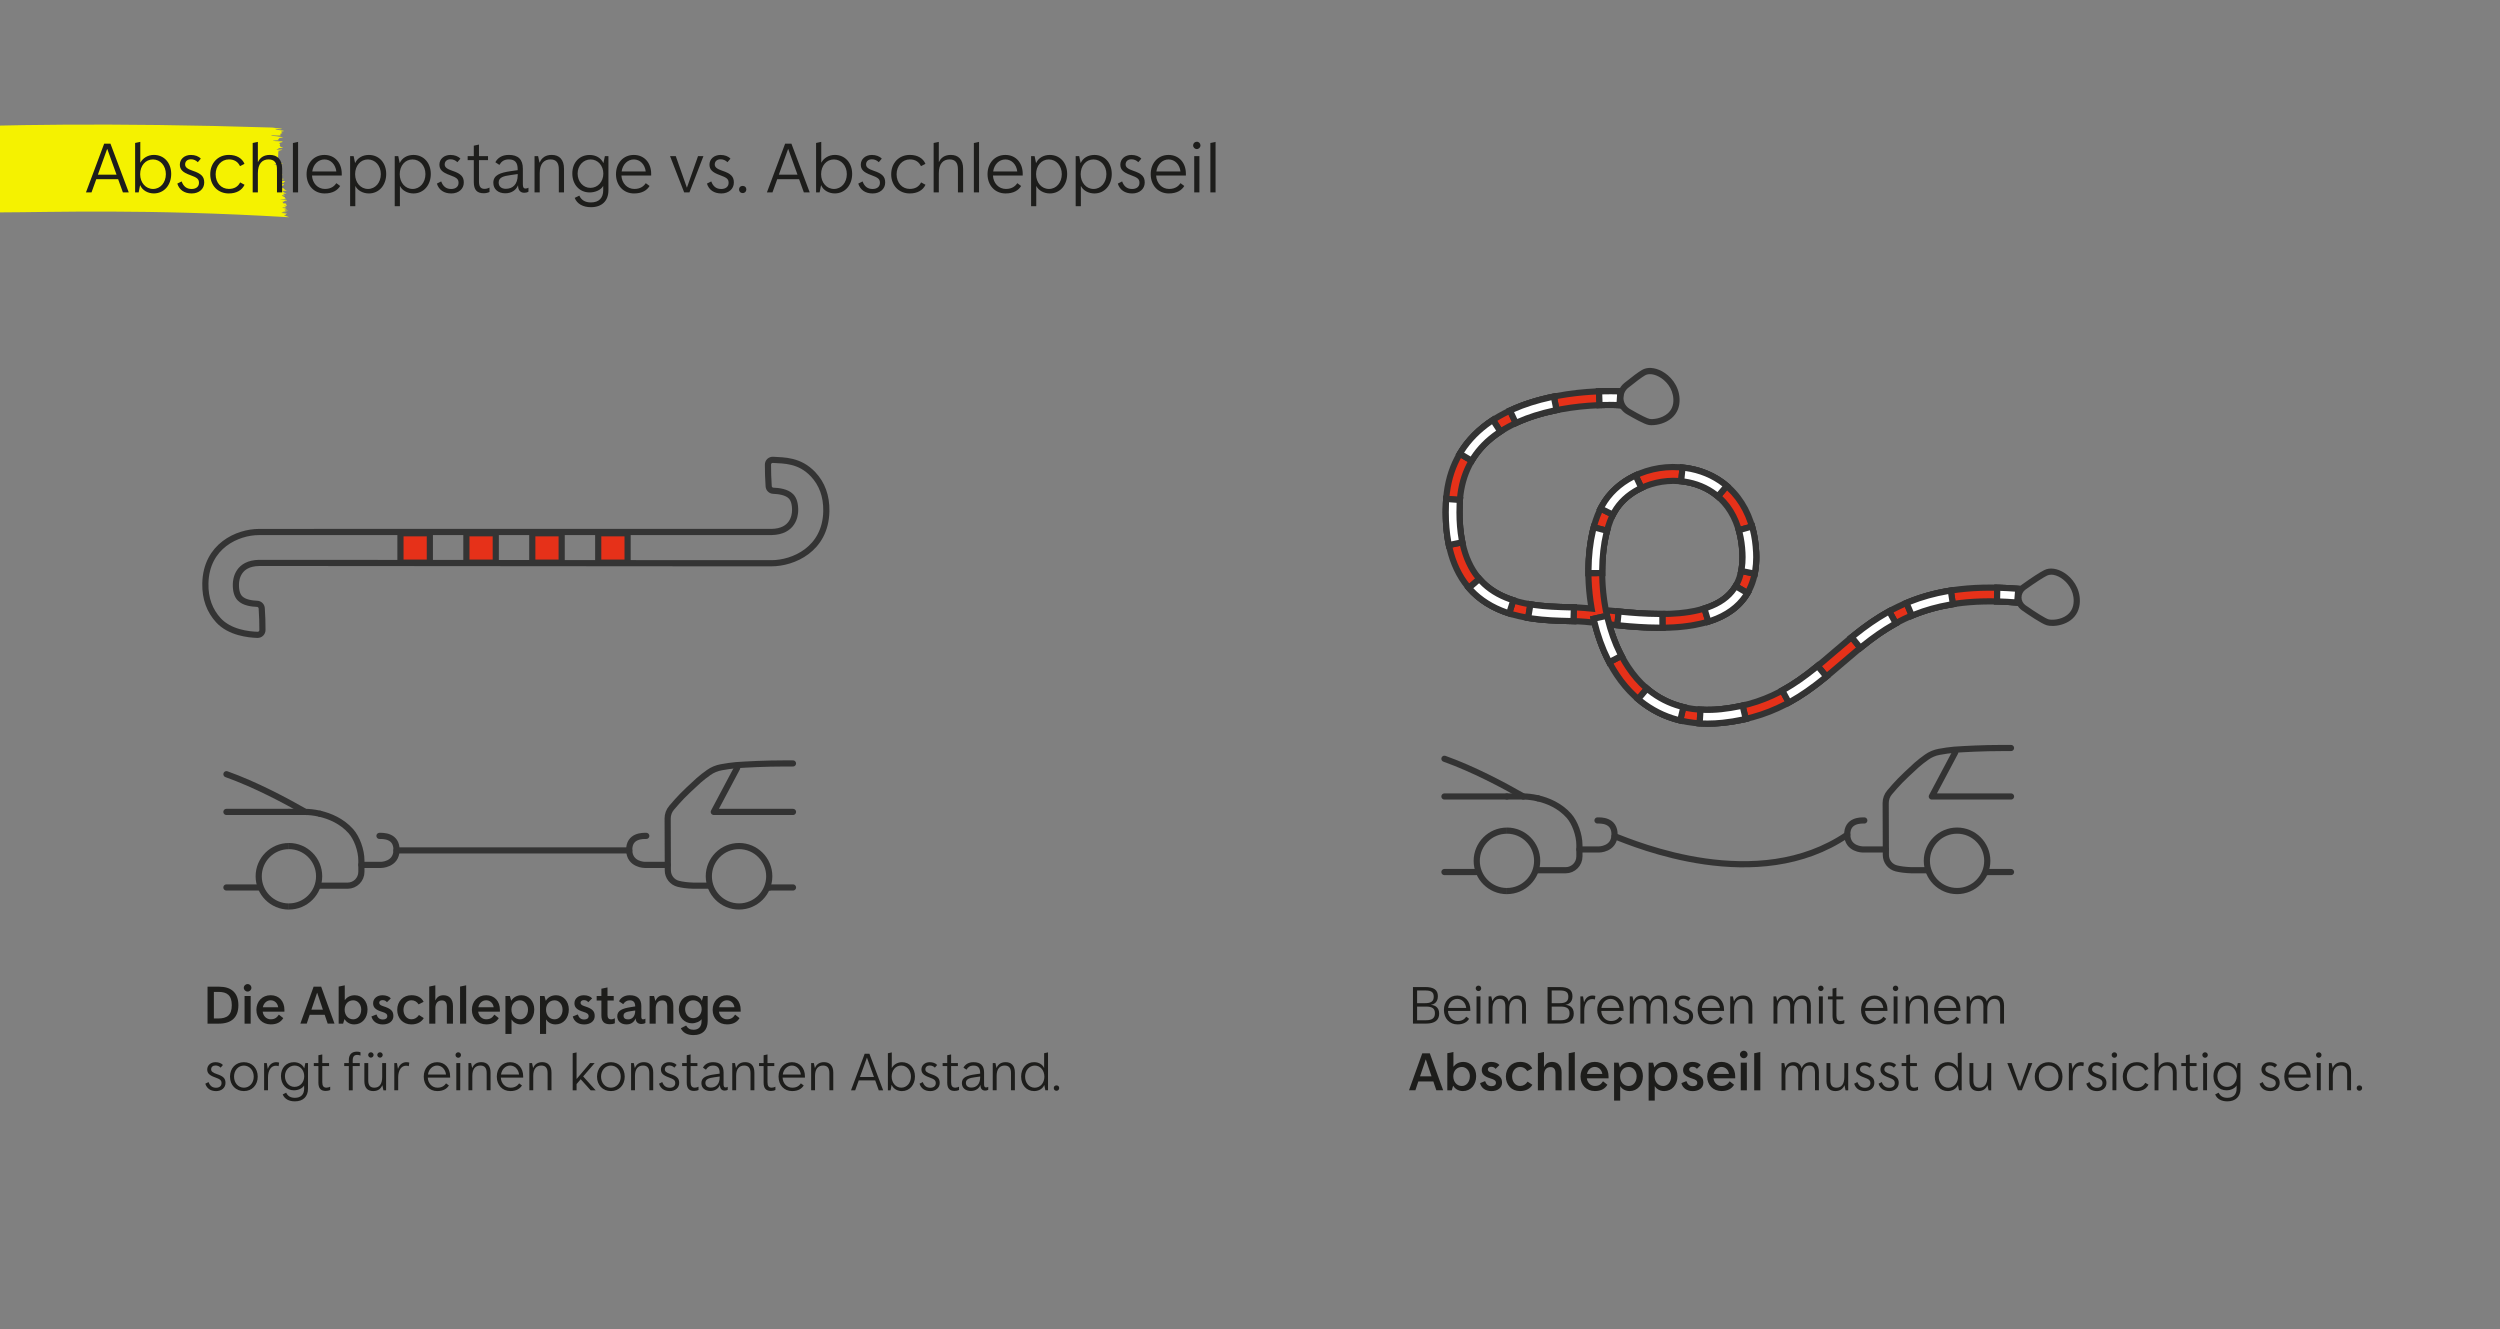 <?xml version="1.0" encoding="UTF-8"?>
<svg id="Ebene_1" xmlns="http://www.w3.org/2000/svg" viewBox="0 0 810 430.64">
  <rect x="0" y="0" width="810" height="430.64" fill="#808080" stroke="none"/>
  <g id="autoMarker">
    <path d="M-25.96,67.9c-.05-.16,0-.32.16-.47.02-.02.07-.01.08-.04.04-.05.05-.11.05-.16-.02-.09-.07-.18-.13-.27-.13-.19-.17-.4-.11-.6.04-.13.03-.25-.04-.37-.05-.13-.16-.27-.3-.38-.08-.07-.15-.14-.21-.21-.02-.05-.02-.09-.01-.14.08-.07.17-.13.28-.19.05-.03.14,0,.17-.04.07-.08-.06-.17-.06-.28v-.05c0-.15-.05-.3-.15-.45-.05-.06-.05-.19.03-.21s.07-.12,0-.23c-.05-.08-.1-.16-.14-.24-.07-.09-.11-.19-.12-.28.01-.03.05,0,.07,0s.05-.02.06-.07.04-.19.1-.2c.1-.02.08-.34.17-.43.11-.19.13-.39.05-.57q-.07-.31.04-.51s.03-.06.04-.08c.02-.12.08-.14.17-.14.04,0,.08,0,.11,0,.1-.02.12-.09.03-.19-.11-.1-.22-.2-.36-.3-.08-.06-.15-.13-.21-.21-.04-.1-.05-.19-.05-.3,0-.02.05-.04.1-.04h.01c.05.01.11.1.14-.02.02-.07-.01-.14-.1-.2-.01-.01-.02-.02-.03-.04-.13-.16-.13-.25,0-.33.13-.11.17-.25.11-.37-.01-.11-.02-.24-.07-.34-.05-.14-.01-.14.05-.14.05-.01.1-.04.1-.07-.01-.07-.04-.13-.08-.19-.04-.07-.09-.12-.13-.19-.01-.04-.01-.07-.01-.11.02.01.04.02.07.04.07.03.14.08.21.08s.11-.06.1-.09c0-.08-.04-.16-.1-.24-.17-.09-.22-.31-.27-.49-.04-.22-.13-.34-.26-.39s-.08-.1-.04-.16c.1-.14.11-.28.05-.42-.03-.08-.06-.22.04-.25.1-.02.11-.17.05-.3-.1-.19-.01-.15.06-.16.07,0,.11-.03.13-.06.01-.14-.05-.28-.16-.4-.09-.04-.17-.09-.25-.14-.04-.05-.06-.1-.07-.16.02,0,.06-.03.09,0,.16.11.24-.08.36-.13.02-.04.02-.08,0-.12-.02-.06-.05-.13-.1-.19-.07-.1-.16-.19-.02-.28.07-.1.05-.2-.07-.27-.07-.05-.13-.1-.17-.16-.03-.05-.05-.1-.07-.16.04-.02.07-.05.11-.07.04-.01.1,0,.13-.01.05-.02.09-.06.09-.1,0-.07-.02-.14-.05-.21-.2-.13-.19-.36-.17-.54.03-.11,0-.21-.09-.3-.02-.04-.04-.09-.05-.13h.1s.05.04.07.05c.02,0,.03-.04.03-.05-.08-.13-.07-.34-.24-.39-.16-.11-.25-.25-.23-.4-.01-.16.07-.23.16-.25.16-.03.18-.15.16-.36-.02-.21.01-.25.16-.27.15-.01.18-.08.07-.28-.03-.04-.07-.09-.11-.13-.07-.06-.09-.13-.05-.21.05-.13.02-.27-.1-.38-.04-.04-.08-.09-.13-.14-.04-.05-.05-.09-.07-.13-.03-.05-.03-.11,0-.17.05-.04.1-.08.14-.13.04-.05.04-.1.02-.14,0-.03,0-.07,0-.1-.05-.1-.07-.21-.05-.32,0-.09.02-.18.05-.27.01-.04,0-.07-.04-.1-.01-.01-.02-.02-.04-.04.04-.07.03-.19.1-.22.02,0,.03-.02.04-.03.04-.05.06-.11.04-.17-.02-.08-.05-.17-.08-.26.02-.06.02-.12.02-.18.01-.04,0-.08-.01-.11,0-.02,0-.04-.02-.05,0-.08-.03-.15-.04-.21-.02-.08-.05-.16-.05-.25-.01-.17.38-.45.28-.57-.04-.05-.09-.1-.13-.16-.1-.16-.1-.16.01-.26.04-.04.07-.09.07-.13,0-.07-.04-.13-.09-.19-.12-.12-.25-.22-.37-.33-.08-.07.28-.32.28-.45.02-.18-.01-.36-.1-.53-.14-.13-.08-.11-.22-.25,0,0,.36-.42.31-.53.03-.04.07-.07.1-.11.02-.02.04-.04.05-.07.07-.1,0-.19-.17-.24,0,0-.6-.43,0-.59.04-.04.08-.08.13-.13.02-.05.05-.11.07-.17.05-.13.14-.27.27-.39.02-.01.05-.02.07-.04.07-.02.14-.04.22-.05.05,0,.1-.02.14-.04.08-.04.17-.06.27-.08.13-.04.27-.05.4-.04h.11s.34,0,.81,0c23.82-.89,58.95-1.75,112.38-.07,1,.1,2.62.32,2.97.36.35.04.07.15-.32.2-.25.03-1.45-.16-1.53-.15-.08,0-.11.02-.1.04.17.31,1.72.41,2.32.52s.52.22.16.24c-.55.02-.74.19-.53.35.04.04.15.05.19.08.04.04.14.13.11.16-.07.05-.17.1-.31.11-.3.04-.41.21-.27.39.11.11.08.22-.07.27-.18.07-1.92-.02-2.21-.04-.22-.02-.42-.02-.62,0-.05,0-.12.08-.1.09.21.12,2.04.18,2.27.29.12.05,2.27.25,1.28.33-.22.02-.94.13-.94.21,0,.01-.01.02-.02.04-.07.1-.09.22-.35.25-.09.01-.11.07-.05.13.02.02.07.05.12.06.28.11.17.14,0,.18-.33.08-1.36.05-1.68.13-.03.01-.04.04-.05.06.05.01.14.05.16.04.18-.04.37.05.58.05.47.01,1.66.1,1.84.07.31-.06.74.12.39.27-.11.05-.19-.02-.31.08-.1.04-.22.08-.36.1-.22.05-.41.11-.21.25.3.2.24.34.13.48q-.15.2.09.42s.06.06.08.09c.04.1.2.19.39.22.08.02.17.05.25.08.24.08.27.14.07.16-.26.01-.53.02-.8.01-.16-.01-.33,0-.46.02-.1.03-.24.12-.13.19.17.12.91.13,1,.14.09.02.27,0,.31.11.05.11-1.59-.05-1.72-.05-.02,0-.05,0-.07.01-.28.05.19.19.51.3.28.1,1.2.14,1.01.19-.07.02-.62.01-.69.08-.11.1-.31.01-.32.05-.02.08-.12,3.22-.19,3.29-.13.07-.02.1.11.14.09.03-.04.09-.05.11-.03.05-.09.08-.17.1-.09.03-.21.04-.3.06-.03,0-.01.05-.02.08.04.01,1.18.11,1.24.11.17.01.34.04.52.07.09.02.44.08.21.15-.09.03-.04.02-.42.01-.38,0-.34-.01-1.47.09-.26.01-.51.04-.74.08-.14.02,0,.15.26.15.78,0,2.39.17,2.24.27-.18.11-.5.15-.63.27-.17.15-.4.04-.53.05-.11.03-.13.11-.03.18.02.02.06.04.1.05.27.1.08.18-.06.24-.21.1-.02.11.13.16.1.04.95.14,1,.19.08.09-.68.09-.92.08-.27-.02-.53-.01-.75.04-.05.04-.22.11-.16.13.22.04.45.08.68.11.65.12.74,0,1.06.1.25.07-.49,0-.72.12-.18.1-.28.05-.36.06-.15.04-.35.05-.05.21.18.1.46.23.24.23-.13,0-.21.06-.21.13-.01.05.21.05.4.15.13.04.27.08.4.12.08.02.16.05.24.08.08.04.37.1.37.14s-.43.05-.5.05c-.33-.01-.87.04-.89.19-.01.04,1.03,0,1.23.12.21.11-.36-.03-.53.1-.21.15-.77,0-.8.02-.04.03-.1.05-.18.05-.06,0-.08.05-.12.08.07.02.14.04.21.05.05.01.11,0,.16,0,.05.01.07.05.06.05-.18.05-.61.05-.53.16.03.04.41.02.68.05.42.05.38-.02.59.02.21.04.41,0,.31.07-.07.04-.19.04-.3.02-.17-.02-.27.04-.24.05.17.04.42.12.41.16-.02.06.17.07.23.11.06.05.6,0,.53.14-.18.12-.47.19-.81.17-.17,0-.69-.01-.72.1-.04.16,1.42.31,1.74.41s.39.17.12.25c-.07.02-.16.04-.25.04-.14,0-.19.04-.12.13.1.14-.02.2-.25.22-.16.02-.31.04-.46.07-.05.01-.07.06-.1.09.07.03.15.05.23.07.16.01.33.03.49.05.28.06.27.1.14.21-.06.05-.1.1-.12.16-.04.11-.18.2-.39.23-.09.02-.19.03-.27.05-.22.07-.22.07.01.21.07.04.14.11.13.14-.02.05-.1.08-.19.1-.26.02.87.13,1.02.59,0,.14.88.42.69.45-.3.02-.63,0-.92.03-.16.03-.29.08-.38.16.06.05.13.1.21.14.04.03.09.05.1.08.08.14.3.27.55.31.13.05.27.11.38.17-.12.04-.25.07-.4.08-.16,0-.36-.03-.53-.03s.16.1.06.14c-.07.05-.09.12-.07.19,0,.01.19.05.27.08.08.03.14.05.15.07.02.04,0,.08-.05.11-.08.02-.66-.06-.75-.04-.19.05-.19.13.02.22.51.22,1.12.54.8.69-.14.07-.04.08.06.11.1.04.14.03.2.06.19.07.19.1.02.14-.11.03-.72,0-.82.04-.02,0-2.11.03,0,.17.04,0,.27.01.45.01.14,0,.39.04.55.04.1,0,.21.08.22.14.02.05-.07.11-.22.1-.1-.01-.18,0-.24.02-.14.1-.42.12-.44.28-.01.05-.22.07-.35.08-.06,0-.11,0-.16.02,0,.02-.04.04-.05.07.02.02.04.04.07.05.25.13.16.21.1.31-.05.07.71.06.93.14.12.04.19.11.16.17-.02.02-.05.04-.09.05-.19.06-.11.08.07.13.11.03.28.11.28.14-.03.08-.09.14-.17.21-.04.02-.14.02-.22.01-.17,0-.35-.02-.52-.02-.04,0-.07.02-.08.05,0,.01.07.06.1.06.3-.01.46.13.66.23.11.05-.72.02-.44.15.22.1.26.02.4.05.33.07-.13.11-.65.02-.3-.05-.45.08-.52.09-.13.02-.13.14.51.15.29,0,1.1.42.79.4-.02,0-.49.04-.51.05-.11.04-.29,0-.13.13.11.05.01.1.13.15.05.02.3.07.34.1.08.04.52-.1.6.04.03.05-.68.15-.77.16-.21.02-.69.03-.89.1-.06.02.43.05.49.04.15-.02.35.02.45.11,0,.03-.77-.02-1.01.07-.09.04-.11.1-.24.11s-.19.04,0,.11c.07.02,1.14.07,1.51.18s0,.13-.08.14c-.07.02-.14.24-.2.25-.11.02-.43.05-.49.1-.16.12,1.86.69,1.5.69-46.87-2.76-76.09-1.6-94.1-1.56-17.96.32-24.76-1.06-25.42-1.05.02-.02.02-.04.01-.07l.02.09Z" style="fill: #f5f200;"/>
  </g>
  <path d="M523.11,270.92c6.71,2.55,46.24,19.42,75.4-.47" style="fill: none; stroke: #343434; stroke-linecap: round; stroke-linejoin: round; stroke-width: 2px;"/>
  <path d="M117.09,280.23h6.3s4.98,0,5.08-4.75c.1-4.84-4.49-4.66-5.52-4.65" style="fill: none; stroke: #343434; stroke-linecap: round; stroke-linejoin: round; stroke-width: 2px;"/>
  <line x1="128.47" y1="275.53" x2="203.87" y2="275.53" style="fill: none; stroke: #343434; stroke-linecap: round; stroke-linejoin: round; stroke-width: 2px;"/>
  <path d="M102.16,172.37h-18.27c-6.84,0-17.11,4.44-17.35,16.67-.1,4.95,1.43,8.85,4.2,11.9,3.65,4.01,9.8,4.67,12.7,4.75.88.02,1.6-.7,1.59-1.58l-.05-3.45-.18-3.55c-.04-.8-.69-1.44-1.49-1.47-1.71-.07-4.2-.38-5.56-1.78-.92-.94-1.37-2.49-1.32-4.62.03-1.58.67-6.73,7.48-6.85h18.26l129.12.1h18.69c7,0,17.5-4.48,17.75-16.82.1-5-1.43-8.96-4.3-12.01-4.37-4.63-9.43-4.46-12.94-4.67-.93-.06-1.69.65-1.67,1.58l.05,3.37.18,3.59c.04.8.69,1.44,1.49,1.47,1.75.07,4.32.38,5.72,1.79.94.95,1.4,2.51,1.36,4.66-.03,1.59-.68,6.79-7.65,6.91h-18.68s-129.12,0-129.12,0Z" style="fill: none; stroke: #343434; stroke-miterlimit: 10; stroke-width: 2px;"/>
  <g>
    <g>
      <path d="M553.3,234.45c-12.41,0-22.53-5.41-29.47-15.82-3.31-4.96-5.67-10.8-7.18-16.88-2.08-.23-3.89-.4-5.32-.46-.93-.04-1.93-.06-2.98-.09-9.14-.23-22.96-.58-31.78-10.02-5.89-6.3-8.61-15.78-8.09-28.18.4-9.56,3.99-17.45,10.66-23.44,16.16-14.51,44.67-12.83,45.87-12.75l-.29,4.45c-.28-.02-27.86-1.63-42.62,11.63-5.74,5.16-8.82,11.99-9.17,20.3-.47,11.16,1.85,19.55,6.89,24.94,7.55,8.07,19.73,8.38,28.63,8.61,1.08.03,2.11.05,3.05.09,1.2.05,2.6.17,4.17.33-2.21-12.62-.88-25.53,3.3-33.15,5.3-9.68,17.77-14.71,29.65-11.96,12.08,2.79,19.69,12.83,20.36,26.87.35,7.37-1.69,13.18-6.05,17.27-9.65,9.05-28.23,7.55-41.58,6.08,1.35,4.91,3.37,9.68,6.17,13.88,6.95,10.42,17.1,14.99,30.17,13.59,17.16-1.84,26.53-9.89,36.45-18.42,13.31-11.44,27.07-23.26,59.78-20.55l-.37,4.44c-30.87-2.56-43.32,8.15-56.51,19.49-10,8.6-20.35,17.49-38.88,19.47-1.66.18-3.29.27-4.88.27ZM520.28,197.68c12.6,1.41,31.05,3.29,39.6-4.73,3.42-3.2,4.94-7.72,4.65-13.81-.58-12.1-6.74-20.39-16.91-22.74-9.8-2.26-20.44,1.93-24.74,9.76-3.47,6.34-5.01,19-2.61,31.52Z" style="fill: #e63119;"/>
      <path d="M553.3,235.45h0c-12.73,0-23.21-5.62-30.31-16.26-3.12-4.68-5.52-10.23-7.14-16.51-1.56-.17-3.24-.33-4.56-.38-.92-.04-1.92-.06-2.97-.09-9.31-.24-23.38-.59-32.48-10.33-6.08-6.51-8.89-16.23-8.36-28.9.41-9.84,4.11-17.97,10.99-24.14,16.41-14.74,45.38-13.09,46.6-13.01l1,.06-.42,6.46-1.01-.08c-.27-.02-27.48-1.56-41.87,11.38-5.53,4.97-8.5,11.56-8.84,19.6-.46,10.88,1.77,19.03,6.63,24.22,7.26,7.76,19.2,8.07,27.92,8.29,1.14.03,2.15.05,3.08.09.81.03,1.77.1,2.93.21-1.92-12.29-.53-24.94,3.63-32.51,5.51-10.06,18.44-15.3,30.75-12.46,12.54,2.9,20.44,13.29,21.13,27.8.37,7.67-1.78,13.74-6.36,18.05-10.05,9.43-29.47,7.74-40.89,6.51,1.39,4.55,3.28,8.64,5.63,12.17,6.72,10.09,16.57,14.51,29.23,13.15,16.85-1.8,26.11-9.76,35.91-18.19,13.46-11.57,27.38-23.55,60.52-20.79l1,.08-.53,6.43-1-.08c-30.46-2.51-42.75,8.05-55.77,19.25-10.12,8.7-20.59,17.69-39.43,19.71-1.68.18-3.35.27-4.98.27ZM521.34,127.73c-8.3,0-28.89,1.23-41.54,12.59-6.46,5.8-9.93,13.45-10.32,22.74-.51,12.12,2.12,21.35,7.82,27.45,8.53,9.13,22.1,9.47,31.07,9.7,1.07.03,2.07.05,3,.09,1.58.06,3.61.27,5.39.47l.69.08.17.68c1.57,6.34,3.94,11.91,7.04,16.56,6.7,10.05,16.61,15.37,28.64,15.37,1.56,0,3.17-.09,4.77-.26,18.23-1.95,28.45-10.74,38.34-19.24,13.21-11.36,25.69-22.09,56.25-19.81l.2-2.45c-31.57-2.35-45.04,9.2-58.05,20.39-10.04,8.63-19.53,16.79-37,18.66-13.47,1.45-23.94-3.28-31.11-14.03-2.71-4.07-4.84-8.84-6.31-14.17l-.39-1.42,1.46.16c10.82,1.19,30.96,3.4,40.79-5.82,4.14-3.88,6.07-9.43,5.74-16.49-.65-13.56-7.97-23.26-19.58-25.94-11.45-2.65-23.45,2.18-28.54,11.47-4.09,7.47-5.35,20.22-3.2,32.5l.23,1.3-1.31-.13c-1.75-.18-3.05-.28-4.11-.33-.92-.04-1.91-.06-2.96-.09-9.16-.23-21.59-.55-29.42-8.92-5.23-5.6-7.64-14.24-7.16-25.67.36-8.59,3.56-15.66,9.5-21,13.45-12.09,37.17-12.09,42.35-11.93l.16-2.46c-.62-.02-1.5-.04-2.6-.04ZM537.81,199.93c-6.36,0-12.7-.71-17.64-1.26l-.73-.08-.14-.72c-2.28-11.87-1.17-25.1,2.71-32.18,4.5-8.21,15.61-12.62,25.84-10.26,10.64,2.46,17.08,11.08,17.68,23.67.31,6.4-1.32,11.17-4.96,14.59-5.24,4.92-14.02,6.25-22.76,6.25ZM521.13,196.77c11.45,1.28,29.86,3.15,38.07-4.55,3.19-2.99,4.61-7.25,4.33-13.03-.55-11.62-6.43-19.58-16.13-21.81-9.39-2.17-19.55,1.82-23.63,9.27-2.95,5.39-5,17.05-2.64,30.12Z" style="fill: #333;"/>
    </g>
    <g>
      <g>
        <g>
          <path d="M524.71,131.27s-2.56-.16-6.46-.02l-.16-4.45c4.14-.15,6.79.02,6.91.02l-.29,4.45Z" style="fill: #e63119;"/>
          <path d="M525.64,132.34l-1-.08c-.1,0-2.6-.15-6.35-.02l-1,.04-.24-6.45,1-.04c3.94-.15,6.52,0,7,.02l1,.06-.41,6.46ZM521.44,130.19c.97,0,1.77.02,2.34.04l.16-2.45c-.99-.03-2.66-.06-4.81,0l.09,2.46c.82-.02,1.56-.03,2.22-.03Z" style="fill: #333;"/>
        </g>
        <g>
          <path d="M476.82,149.27l-3.83-2.27c2.53-4.27,6.13-7.94,10.71-10.92l2.43,3.73c-4,2.6-7.13,5.79-9.31,9.46ZM491.11,137.07l-1.88-4.04c4.17-1.95,8.95-3.47,14.21-4.53l.88,4.37c-4.91.99-9.36,2.41-13.21,4.2Z" style="fill: #e63119;"/>
          <path d="M477.17,150.64l-5.55-3.29.51-.86c2.61-4.4,6.32-8.18,11.02-11.25l.84-.55,3.52,5.41-.84.55c-3.87,2.52-6.89,5.59-8.99,9.13l-.51.86ZM474.38,146.66l2.11,1.25c2.06-3.19,4.83-6.01,8.26-8.38l-1.34-2.06c-3.75,2.59-6.78,5.67-9.04,9.18ZM490.63,138.39l-2.73-5.85.91-.42c4.23-1.98,9.09-3.53,14.43-4.61l.98-.2,1.28,6.33-.98.2c-4.84.98-9.21,2.37-12.98,4.13l-.91.42ZM490.56,133.52l1.04,2.23c3.44-1.52,7.31-2.75,11.54-3.66l-.49-2.41c-4.42.96-8.48,2.24-12.09,3.84Z" style="fill: #333;"/>
        </g>
        <g>
          <path d="M553.22,234.45c-.84,0-1.69-.03-2.53-.08l.28-4.45c.75.05,1.51.07,2.26.07h.05c1.43,0,2.92-.08,4.43-.24,2.39-.26,4.71-.65,6.91-1.16l1.01,4.34c-2.37.55-4.88.97-7.44,1.24-1.67.18-3.31.27-4.9.27h-.05ZM544.38,233.43c-5.08-1.22-9.67-3.55-13.64-6.93l2.89-3.39c3.43,2.92,7.4,4.94,11.79,5.99l-1.04,4.33ZM579.58,227.63l-2.13-3.91c3.63-1.98,7.17-4.43,11.47-7.96l2.82,3.45c-4.53,3.71-8.28,6.31-12.16,8.43ZM521.4,214.56c-2.21-4.2-3.91-8.94-5.06-14.08l4.35-.98c1.07,4.77,2.64,9.14,4.66,12.99l-3.94,2.07ZM602.75,209.91l-2.81-3.46c4.48-3.64,8.23-6.23,12.17-8.38l2.14,3.91c-3.7,2.02-7.24,4.47-11.5,7.93ZM537.82,203.38c-5.19,0-10.38-.47-13.82-.82l.45-4.43c3.35.34,8.38.79,13.37.79h.77s.04,4.45.04,4.45h-.81ZM553.52,201.4l-1.31-4.26c4.82-1.49,8.13-3.86,10.13-7.25l3.84,2.26c-2.55,4.33-6.81,7.44-12.66,9.24ZM509.81,201.24l-1.44-.04c-3.78-.09-8.49-.21-13.25-1.01l.74-4.39c4.44.74,8.79.85,12.62.95l1.46.04-.13,4.45ZM619.44,199.47l-1.72-4.11c4.51-1.89,9.19-3.2,14.33-4.02l.7,4.4c-4.78.76-9.13,1.98-13.31,3.73ZM488.97,198.74c-5.39-1.72-9.77-4.49-13.03-8.25l3.37-2.92c2.75,3.17,6.36,5.44,11.02,6.92l-1.35,4.24ZM568.52,185.87l-4.37-.87c.27-1.37.41-2.87.41-4.46,0-.46-.01-.92-.03-1.4-.13-2.63-.51-5.1-1.15-7.35l4.29-1.22c.73,2.58,1.18,5.39,1.32,8.36.03.55.04,1.09.04,1.61,0,1.88-.17,3.68-.5,5.33ZM514.66,185.7v-.49c0-5.18.59-10.15,1.7-14.37l4.31,1.14c-1.02,3.86-1.56,8.44-1.56,13.24v.46s-4.45.03-4.45.03ZM469.41,176.6c-.67-3.2-1-6.77-1-10.6,0-.97.02-1.96.06-2.99.02-.46.05-.91.08-1.36l4.44.33c-.03.4-.05.8-.07,1.21-.04.96-.06,1.89-.06,2.8,0,3.53.31,6.79.91,9.7l-4.36.91ZM522.58,166.76l-3.99-1.98c.13-.26.26-.51.4-.76,2.34-4.27,6.12-7.72,10.93-9.98l1.89,4.04c-3.95,1.85-7.03,4.64-8.92,8.09-.11.19-.21.39-.31.6ZM556.58,160.83c-3.24-2.76-7.36-4.46-11.89-4.91l.45-4.43c5.44.55,10.39,2.61,14.33,5.95l-2.88,3.4Z" style="fill: #e63119;"/>
          <path d="M553.28,235.45h-.05c-.85,0-1.72-.03-2.6-.08l-1-.06.4-6.44,1,.06c2.2.14,4.35.07,6.56-.17,2.35-.25,4.63-.63,6.79-1.13l.97-.23,1.46,6.29-.97.23c-2.42.56-4.96.99-7.56,1.26-1.7.18-3.38.27-5,.27ZM551.75,233.42c.5.02.99.03,1.47.03h.05c1.55,0,3.17-.09,4.79-.26,2.17-.23,4.3-.57,6.35-1.01l-.56-2.39c-1.95.41-3.98.74-6.05.96-2.03.22-4.04.29-5.9.22l-.15,2.45ZM545.12,234.64l-.97-.23c-5.23-1.26-9.96-3.66-14.05-7.14l-.76-.65,4.18-4.92.76.65c3.31,2.82,7.14,4.76,11.38,5.78l.97.23-1.51,6.28ZM532.17,226.38c3.41,2.73,7.27,4.69,11.48,5.83l.58-2.39c-3.84-1.06-7.35-2.84-10.46-5.32l-1.59,1.87ZM579.18,228.98l-3.09-5.67.88-.48c3.57-1.95,7.06-4.37,11.32-7.86l.77-.63,4.09,4.99-.77.63c-4.58,3.75-8.38,6.39-12.32,8.53l-.88.48ZM578.8,224.11l1.17,2.16c3.3-1.87,6.56-4.13,10.36-7.2l-1.56-1.9c-3.67,2.96-6.82,5.15-9.98,6.95ZM520.98,215.91l-.46-.89c-2.25-4.27-3.98-9.09-5.16-14.33l-.22-.97,6.3-1.42.22.98c1.05,4.68,2.59,8.97,4.57,12.74l.46.89-5.71,3ZM517.54,201.23c1.04,4.33,2.48,8.35,4.29,11.97l2.17-1.14c-1.71-3.44-3.08-7.25-4.07-11.37l-2.4.54ZM602.6,211.32l-4.07-5.01.78-.63c4.53-3.68,8.33-6.3,12.32-8.48l.88-.48,3.1,5.66-.88.48c-3.64,2-7.15,4.41-11.35,7.83l-.78.63ZM601.34,206.6l1.55,1.91c3.64-2.91,6.79-5.09,10-6.92l-1.18-2.15c-3.34,1.9-6.61,4.15-10.37,7.17ZM537.83,204.38h0c-5.25,0-10.46-.47-13.92-.82l-.99-.1.65-6.42,1,.1c3.32.34,8.31.79,13.27.79h1.77s.05,6.45.05,6.45h-1.82ZM525.1,201.66c3.33.33,7.91.7,12.53.71l-.02-2.46c-4.51-.01-8.99-.38-12.26-.7l-.25,2.44ZM552.86,202.65l-1.9-6.17.96-.29c4.57-1.41,7.7-3.64,9.57-6.8l.51-.86,5.56,3.28-.51.86c-2.68,4.55-7.13,7.81-13.22,9.69l-.96.3ZM553.45,197.79l.72,2.35c4.73-1.63,8.29-4.2,10.61-7.64l-2.12-1.25c-2.01,2.94-5.04,5.09-9.21,6.54ZM510.78,202.27l-2.44-.06c-3.81-.09-8.55-.21-13.39-1.02l-.99-.17,1.07-6.37.99.17c4.38.73,8.68.84,12.48.93l2.46.06-.18,6.45ZM496.27,199.37c4.36.65,8.64.75,12.12.84h.45s.07-2.44.07-2.44h-.46c-3.58-.1-7.61-.2-11.77-.82l-.41,2.42ZM618.9,200.78l-2.49-5.95.92-.39c4.58-1.92,9.34-3.26,14.56-4.08l.99-.16,1.01,6.38-.99.16c-4.7.75-8.97,1.94-13.08,3.66l-.92.39ZM619.03,195.91l.95,2.26c3.68-1.46,7.5-2.53,11.62-3.25l-.38-2.43c-4.33.75-8.33,1.87-12.19,3.41ZM489.61,199.99l-.95-.3c-5.56-1.77-10.1-4.65-13.48-8.54l-.66-.76,4.88-4.23.66.75c2.63,3.03,6.08,5.2,10.57,6.62l.95.3-1.96,6.15ZM477.36,190.58c2.86,3.03,6.54,5.34,10.96,6.89l.75-2.34c-4.03-1.42-7.27-3.44-9.85-6.16l-1.86,1.61ZM569.31,187.05l-6.33-1.27.2-.98c.26-1.31.39-2.74.39-4.26,0-.44-.01-.89-.03-1.35-.12-2.56-.5-4.96-1.11-7.13l-.27-.96,6.21-1.77.27.96c.75,2.65,1.21,5.54,1.35,8.58.03.56.04,1.12.04,1.66,0,1.95-.17,3.81-.52,5.53l-.2.98ZM565.31,184.21l2.41.48c.2-1.31.31-2.7.31-4.15,0-.51-.01-1.03-.04-1.56-.12-2.52-.46-4.93-1.02-7.17l-2.36.67c.51,2.06.82,4.28.93,6.61.03.49.04.97.04,1.45,0,1.28-.09,2.51-.26,3.67ZM513.67,186.7v-1.49c0-5.27.6-10.32,1.73-14.63l.26-.97,6.24,1.65-.26.97c-1,3.78-1.53,8.27-1.53,12.98v1.45s-6.45.04-6.45.04ZM517.09,172.06c-.9,3.78-1.39,8.12-1.43,12.63l2.46-.02c.04-4.3.5-8.41,1.35-11.99l-2.37-.63ZM468.64,177.79l-.2-.98c-.68-3.27-1.02-6.9-1.02-10.81,0-.98.02-1.99.07-3.03.02-.47.05-.93.08-1.39l.08-1,6.43.48-.07,1c-.03.39-.05.78-.07,1.18-.04.94-.06,1.86-.06,2.76,0,3.46.3,6.65.89,9.49l.2.98-6.32,1.31ZM469.49,162.73c0,.11,0,.22-.01.33-.04,1.01-.06,1.99-.06,2.94,0,3.38.27,6.54.79,9.42l2.41-.5c-.49-2.72-.74-5.71-.74-8.92,0-.92.02-1.87.06-2.84,0-.08,0-.17.01-.25l-2.45-.18ZM523.03,168.1l-5.78-2.88.45-.9c.14-.27.27-.53.42-.79,2.45-4.46,6.38-8.06,11.39-10.4l.91-.42,2.74,5.85-.91.42c-3.76,1.76-6.68,4.41-8.47,7.66-.1.19-.2.37-.3.56l-.45.89ZM519.95,164.34l2.2,1.09c1.85-3.25,4.71-5.93,8.33-7.82l-1.04-2.23c-4.13,2.13-7.4,5.21-9.49,8.95ZM556.7,162.24l-.76-.65c-3.09-2.62-7.01-4.24-11.34-4.68l-1-.1.65-6.42,1,.1c5.64.57,10.78,2.71,14.88,6.19l.76.65-4.18,4.92ZM545.78,155.04c3.99.57,7.65,2.07,10.67,4.4l1.59-1.87c-3.4-2.65-7.52-4.35-12.01-4.97l-.25,2.45Z" style="fill: #333;"/>
        </g>
        <g>
          <path d="M653.57,195.22c-2.24-.19-4.44-.3-6.54-.35l.1-4.45c2.19.05,4.48.17,6.81.36l-.37,4.44Z" style="fill: #e63119;"/>
          <path d="M654.48,196.3l-1-.08c-2.2-.18-4.38-.3-6.48-.35l-1-.02.14-6.45,1,.02c2.23.05,4.54.17,6.87.37l1,.08-.53,6.43ZM648.05,193.9c1.51.05,3.05.13,4.6.25l.2-2.45c-1.61-.12-3.2-.21-4.75-.26l-.05,2.46Z" style="fill: #333;"/>
        </g>
      </g>
      <g>
        <g>
          <path d="M524.71,131.27s-2.56-.16-6.46-.02l-.16-4.45c4.14-.15,6.79.02,6.91.02l-.29,4.45Z" style="fill: #fff;"/>
          <path d="M525.64,132.34l-1-.08c-.1,0-2.6-.15-6.35-.02l-1,.04-.24-6.45,1-.04c3.94-.15,6.52,0,7,.02l1,.06-.41,6.46ZM521.44,130.19c.97,0,1.77.02,2.34.04l.16-2.45c-.99-.03-2.66-.06-4.81,0l.09,2.46c.82-.02,1.56-.03,2.22-.03Z" style="fill: #333;"/>
        </g>
        <g>
          <path d="M476.82,149.27l-3.83-2.27c2.53-4.27,6.13-7.94,10.71-10.92l2.43,3.73c-4,2.6-7.13,5.79-9.31,9.46ZM491.11,137.07l-1.88-4.04c4.17-1.95,8.95-3.47,14.21-4.53l.88,4.37c-4.91.99-9.36,2.41-13.21,4.2Z" style="fill: #fff;"/>
          <path d="M477.17,150.64l-5.55-3.29.51-.86c2.61-4.4,6.32-8.18,11.02-11.25l.84-.55,3.52,5.41-.84.55c-3.87,2.52-6.89,5.59-8.99,9.13l-.51.86ZM474.38,146.66l2.11,1.25c2.06-3.19,4.83-6.01,8.26-8.38l-1.34-2.06c-3.75,2.59-6.78,5.67-9.04,9.18ZM490.63,138.39l-2.73-5.85.91-.42c4.23-1.98,9.09-3.53,14.43-4.61l.98-.2,1.28,6.33-.98.2c-4.84.98-9.21,2.37-12.98,4.13l-.91.42ZM490.56,133.52l1.04,2.23c3.44-1.52,7.31-2.75,11.54-3.66l-.49-2.41c-4.42.96-8.48,2.24-12.09,3.84Z" style="fill: #333;"/>
        </g>
        <g>
          <path d="M553.22,234.45c-.84,0-1.69-.03-2.53-.08l.28-4.45c.75.05,1.51.07,2.26.07h.05c1.43,0,2.92-.08,4.43-.24,2.39-.26,4.71-.65,6.91-1.16l1.01,4.34c-2.37.55-4.88.97-7.44,1.24-1.67.18-3.31.27-4.9.27h-.05ZM544.38,233.43c-5.08-1.22-9.67-3.55-13.64-6.93l2.89-3.39c3.43,2.92,7.4,4.94,11.79,5.99l-1.04,4.33ZM579.58,227.63l-2.13-3.91c3.63-1.98,7.17-4.43,11.47-7.96l2.82,3.45c-4.53,3.71-8.28,6.31-12.16,8.43ZM521.4,214.56c-2.21-4.2-3.91-8.94-5.06-14.08l4.35-.98c1.07,4.77,2.64,9.14,4.66,12.99l-3.94,2.07ZM602.75,209.91l-2.81-3.46c4.48-3.64,8.23-6.23,12.17-8.38l2.14,3.91c-3.7,2.02-7.24,4.47-11.5,7.93ZM537.82,203.38c-5.19,0-10.38-.47-13.82-.82l.45-4.43c3.35.34,8.38.79,13.37.79h.77s.04,4.45.04,4.45h-.81ZM553.52,201.4l-1.31-4.26c4.82-1.49,8.13-3.86,10.13-7.25l3.84,2.26c-2.55,4.33-6.81,7.44-12.66,9.24ZM509.81,201.24l-1.44-.04c-3.78-.09-8.49-.21-13.25-1.01l.74-4.39c4.44.74,8.79.85,12.62.95l1.46.04-.13,4.45ZM619.44,199.47l-1.72-4.11c4.51-1.89,9.19-3.2,14.33-4.02l.7,4.4c-4.78.76-9.13,1.98-13.31,3.73ZM488.97,198.74c-5.39-1.72-9.77-4.49-13.03-8.25l3.37-2.92c2.75,3.17,6.36,5.44,11.02,6.92l-1.35,4.24ZM568.52,185.87l-4.37-.87c.27-1.37.41-2.87.41-4.46,0-.46-.01-.92-.03-1.4-.13-2.63-.51-5.1-1.15-7.35l4.29-1.22c.73,2.58,1.18,5.39,1.32,8.36.03.55.04,1.09.04,1.61,0,1.88-.17,3.68-.5,5.33ZM514.66,185.7v-.49c0-5.18.59-10.15,1.7-14.37l4.31,1.14c-1.02,3.86-1.56,8.44-1.56,13.24v.46s-4.45.03-4.45.03ZM469.41,176.6c-.67-3.2-1-6.77-1-10.6,0-.97.02-1.96.06-2.99.02-.46.05-.91.08-1.36l4.44.33c-.03.4-.05.8-.07,1.21-.04.96-.06,1.89-.06,2.8,0,3.53.31,6.79.91,9.7l-4.36.91ZM522.58,166.76l-3.99-1.98c.13-.26.26-.51.4-.76,2.34-4.27,6.12-7.72,10.93-9.98l1.89,4.04c-3.95,1.85-7.03,4.64-8.92,8.09-.11.19-.21.39-.31.6ZM556.58,160.83c-3.24-2.76-7.36-4.46-11.89-4.91l.45-4.43c5.44.55,10.39,2.61,14.33,5.95l-2.88,3.4Z" style="fill: #fff;"/>
          <path d="M553.28,235.45h-.05c-.85,0-1.72-.03-2.6-.08l-1-.06.4-6.44,1,.06c2.2.14,4.35.07,6.56-.17,2.35-.25,4.63-.63,6.79-1.13l.97-.23,1.46,6.29-.97.23c-2.42.56-4.96.99-7.56,1.26-1.7.18-3.38.27-5,.27ZM551.75,233.42c.5.02.99.03,1.47.03h.05c1.55,0,3.17-.09,4.79-.26,2.17-.23,4.3-.57,6.35-1.01l-.56-2.39c-1.95.41-3.98.74-6.05.96-2.03.22-4.04.29-5.9.22l-.15,2.45ZM545.12,234.64l-.97-.23c-5.23-1.26-9.96-3.66-14.05-7.14l-.76-.65,4.18-4.92.76.65c3.31,2.82,7.14,4.76,11.38,5.78l.97.23-1.51,6.28ZM532.17,226.38c3.41,2.73,7.27,4.69,11.48,5.83l.58-2.39c-3.84-1.06-7.35-2.84-10.46-5.32l-1.59,1.87ZM579.18,228.98l-3.09-5.67.88-.48c3.57-1.95,7.06-4.37,11.32-7.86l.77-.63,4.09,4.99-.77.63c-4.58,3.75-8.38,6.39-12.32,8.53l-.88.48ZM578.8,224.11l1.17,2.16c3.3-1.87,6.56-4.13,10.36-7.2l-1.56-1.9c-3.67,2.96-6.82,5.15-9.98,6.95ZM520.98,215.91l-.46-.89c-2.25-4.27-3.98-9.09-5.16-14.33l-.22-.97,6.3-1.42.22.98c1.05,4.68,2.59,8.97,4.57,12.74l.46.89-5.71,3ZM517.54,201.23c1.04,4.33,2.48,8.35,4.29,11.97l2.17-1.14c-1.71-3.44-3.08-7.25-4.07-11.37l-2.4.54ZM602.6,211.32l-4.07-5.01.78-.63c4.53-3.68,8.33-6.3,12.32-8.48l.88-.48,3.1,5.66-.88.48c-3.64,2-7.15,4.41-11.35,7.83l-.78.63ZM601.34,206.6l1.55,1.91c3.64-2.91,6.79-5.09,10-6.92l-1.18-2.15c-3.34,1.9-6.61,4.15-10.37,7.17ZM537.83,204.38h0c-5.25,0-10.46-.47-13.92-.82l-.99-.1.65-6.42,1,.1c3.32.34,8.31.79,13.27.79h1.77s.05,6.45.05,6.45h-1.82ZM525.1,201.66c3.33.33,7.91.7,12.53.71l-.02-2.46c-4.51-.01-8.99-.38-12.26-.7l-.25,2.44ZM552.86,202.65l-1.9-6.17.96-.29c4.57-1.41,7.7-3.64,9.57-6.8l.51-.86,5.56,3.28-.51.86c-2.68,4.55-7.13,7.81-13.22,9.69l-.96.3ZM553.45,197.79l.72,2.35c4.73-1.63,8.29-4.2,10.61-7.64l-2.12-1.25c-2.01,2.94-5.04,5.09-9.21,6.54ZM510.78,202.27l-2.44-.06c-3.81-.09-8.55-.21-13.39-1.02l-.99-.17,1.07-6.37.99.17c4.38.73,8.68.84,12.48.93l2.46.06-.18,6.45ZM496.27,199.37c4.36.65,8.64.75,12.12.84h.45s.07-2.44.07-2.44h-.46c-3.58-.1-7.61-.2-11.77-.82l-.41,2.42ZM618.9,200.78l-2.49-5.95.92-.39c4.58-1.92,9.34-3.26,14.56-4.08l.99-.16,1.01,6.38-.99.16c-4.7.75-8.97,1.94-13.08,3.66l-.92.39ZM619.03,195.91l.95,2.26c3.68-1.46,7.5-2.53,11.62-3.25l-.38-2.43c-4.33.75-8.33,1.87-12.19,3.41ZM489.61,199.99l-.95-.3c-5.56-1.77-10.1-4.65-13.48-8.54l-.66-.76,4.88-4.23.66.75c2.63,3.03,6.08,5.2,10.57,6.62l.95.3-1.96,6.15ZM477.36,190.58c2.86,3.03,6.54,5.34,10.96,6.89l.75-2.34c-4.03-1.42-7.27-3.44-9.85-6.16l-1.86,1.61ZM569.31,187.05l-6.33-1.27.2-.98c.26-1.31.39-2.74.39-4.26,0-.44-.01-.89-.03-1.35-.12-2.56-.5-4.96-1.11-7.13l-.27-.96,6.21-1.77.27.96c.75,2.65,1.21,5.54,1.35,8.58.03.56.04,1.12.04,1.66,0,1.95-.17,3.81-.52,5.53l-.2.98ZM565.31,184.21l2.41.48c.2-1.31.31-2.7.31-4.15,0-.51-.01-1.03-.04-1.56-.12-2.52-.46-4.93-1.02-7.17l-2.36.67c.51,2.06.82,4.28.93,6.61.03.49.04.97.04,1.45,0,1.28-.09,2.51-.26,3.67ZM513.67,186.7v-1.49c0-5.27.6-10.32,1.73-14.63l.26-.97,6.24,1.65-.26.97c-1,3.78-1.53,8.27-1.53,12.98v1.45s-6.45.04-6.45.04ZM517.09,172.06c-.9,3.78-1.39,8.12-1.43,12.63l2.46-.02c.04-4.3.5-8.41,1.35-11.99l-2.37-.63ZM468.64,177.79l-.2-.98c-.68-3.27-1.02-6.9-1.02-10.81,0-.98.02-1.99.07-3.03.02-.47.05-.93.08-1.39l.08-1,6.43.48-.07,1c-.03.39-.05.78-.07,1.18-.04.94-.06,1.86-.06,2.76,0,3.46.3,6.65.89,9.49l.2.98-6.32,1.31ZM469.49,162.73c0,.11,0,.22-.01.33-.04,1.01-.06,1.99-.06,2.94,0,3.38.27,6.54.79,9.42l2.41-.5c-.49-2.72-.74-5.71-.74-8.92,0-.92.02-1.87.06-2.84,0-.08,0-.17.01-.25l-2.45-.18ZM523.03,168.1l-5.78-2.88.45-.9c.14-.27.27-.53.42-.79,2.45-4.46,6.38-8.06,11.39-10.4l.91-.42,2.74,5.85-.91.42c-3.76,1.76-6.68,4.41-8.47,7.66-.1.19-.2.37-.3.56l-.45.89ZM519.95,164.34l2.2,1.09c1.85-3.25,4.71-5.93,8.33-7.82l-1.04-2.23c-4.13,2.13-7.4,5.21-9.49,8.95ZM556.7,162.24l-.76-.65c-3.09-2.62-7.01-4.24-11.34-4.68l-1-.1.65-6.42,1,.1c5.64.57,10.78,2.71,14.88,6.19l.76.65-4.18,4.92ZM545.78,155.04c3.99.57,7.65,2.07,10.67,4.4l1.59-1.87c-3.4-2.65-7.52-4.35-12.01-4.97l-.25,2.45Z" style="fill: #333;"/>
        </g>
        <g>
          <path d="M653.57,195.22c-2.24-.19-4.44-.3-6.54-.35l.1-4.45c2.19.05,4.48.17,6.81.36l-.37,4.44Z" style="fill: #fff;"/>
          <path d="M654.48,196.3l-1-.08c-2.2-.18-4.38-.3-6.48-.35l-1-.02.14-6.45,1,.02c2.23.05,4.54.17,6.87.37l1,.08-.53,6.43ZM648.05,193.9c1.51.05,3.05.13,4.6.25l.2-2.45c-1.61-.12-3.2-.21-4.75-.26l-.05,2.46Z" style="fill: #333;"/>
        </g>
      </g>
    </g>
    <path d="M535.21,137.77c-.43,0-.81-.03-1.13-.1-1.36-.27-4.56-2.03-7.01-3.46-1.75-1.02-2.89-2.84-3.04-4.86-.16-2.02.69-3.99,2.27-5.27h0c2.52-2.04,4.43-3.46,5.68-4.2,1.71-1.02,4.13-.87,6.49.4,2.62,1.41,5.5,4.49,5.71,8.9.12,2.56-.76,4.72-2.54,6.27-1.95,1.68-4.59,2.31-6.42,2.31ZM527.55,125.64h0c-1.08.88-1.64,2.18-1.54,3.57s.86,2.58,2.06,3.29c3.75,2.19,5.76,3.1,6.39,3.22,1.09.21,3.92-.09,5.86-1.76,1.32-1.14,1.95-2.71,1.85-4.66-.17-3.58-2.52-6.09-4.66-7.24-1.71-.92-3.44-1.09-4.52-.44-1.15.68-3.03,2.08-5.44,4.03Z" style="fill: #343434;"/>
    <path d="M664.94,202.8c-.68,0-1.28-.07-1.74-.2-1.68-.45-6.2-3.54-8.06-4.84-1.37-.96-2.17-2.48-2.17-4.16,0-1.67.8-3.24,2.16-4.21h0c3.29-2.35,5.72-3.93,7.22-4.68,1.77-.9,4.18-.57,6.45.86,2.52,1.59,5.17,4.86,5.08,9.28-.06,2.56-1.09,4.66-2.98,6.08-1.84,1.38-4.17,1.88-5.95,1.88ZM664.56,186.21c-.49,0-.94.09-1.31.28-1.39.7-3.79,2.26-6.96,4.52h0c-.84.6-1.32,1.54-1.32,2.57,0,1.02.49,1.94,1.32,2.53,3.53,2.47,6.52,4.3,7.43,4.55,1.07.29,3.92.19,5.97-1.35,1.4-1.05,2.13-2.57,2.18-4.52.08-3.58-2.09-6.25-4.14-7.55-1.09-.69-2.21-1.05-3.17-1.05ZM655.71,190.2h0,0Z" style="fill: #343434;"/>
  </g>
  <g>
    <path d="M38.29,58.07h-7.1l-1.54,4.27h-1.8l5.9-15.79h2.04l5.93,15.79h-1.9l-1.54-4.27ZM37.76,56.6l-3-8.33h-.05l-3,8.33h6.05Z" style="fill: #1d1d1b;"/>
    <path d="M45.44,60.03h-.05l-.46,2.3h-1.15v-16.01l1.68-.36v6.7h.05c.7-1.34,2.33-2.47,4.34-2.47,3.29,0,5.62,2.54,5.62,6.17s-2.33,6.31-5.64,6.31c-1.87,0-3.72-.98-4.39-2.64ZM53.74,56.41c0-2.71-1.8-4.75-4.2-4.75s-4.13,2.04-4.13,4.78,1.8,4.78,4.18,4.78,4.15-2.06,4.15-4.8Z" style="fill: #1d1d1b;"/>
    <path d="M57.46,59.48l1.39-.7c.6,1.66,1.66,2.45,3.24,2.45,1.46,0,2.38-.77,2.38-1.99s-.58-1.7-2.86-2.52c-2.42-.86-3.34-1.8-3.34-3.38,0-1.8,1.51-3.14,3.58-3.14,1.34,0,2.5.43,3.22,1.2l-.98,1.15c-.58-.6-1.37-.94-2.21-.94-1.18,0-1.9.65-1.9,1.68,0,.87.7,1.44,2.42,2.02,2.83.94,3.77,1.9,3.77,3.84,0,2.06-1.68,3.53-4.06,3.53s-4.03-1.15-4.66-3.19Z" style="fill: #1d1d1b;"/>
    <path d="M68.12,56.48c0-3.67,2.5-6.29,6.05-6.29,2.45,0,4.3,1.08,5.04,2.9l-1.44.74c-.72-1.46-1.9-2.18-3.6-2.18-2.45,0-4.3,2.06-4.3,4.83s1.82,4.73,4.27,4.73c1.73,0,2.95-.7,3.67-2.11l1.42.77c-.84,1.8-2.66,2.81-5.11,2.81-3.5,0-6-2.57-6-6.19Z" style="fill: #1d1d1b;"/>
    <path d="M81.87,46.33l1.68-.36v6.5h.05c.65-1.39,1.9-2.28,3.84-2.28,2.4,0,3.98,1.46,3.98,4.51v7.63h-1.68v-7.44c0-2.23-.91-3.24-2.71-3.24-2.06,0-3.48,1.37-3.48,4.46v6.22h-1.68v-16.01Z" style="fill: #1d1d1b;"/>
    <path d="M94.9,46.33l1.68-.36v16.37h-1.68v-16.01Z" style="fill: #1d1d1b;"/>
    <path d="M110.74,56.87h-9.65c.12,2.5,1.87,4.35,4.2,4.35,2.09,0,3.12-1.03,3.7-1.87l1.22.91c-.84,1.39-2.42,2.42-5.02,2.42-3.43,0-5.86-2.59-5.86-6.24s2.4-6.24,5.78-6.24,5.62,2.54,5.62,6.12v.55ZM101.17,55.55h7.8c-.26-2.26-1.82-3.89-3.84-3.89s-3.65,1.61-3.96,3.89Z" style="fill: #1d1d1b;"/>
    <path d="M113.43,50.58h1.15l.46,2.21h.05c.72-1.61,2.4-2.59,4.42-2.59,3.29,0,5.62,2.54,5.62,6.17s-2.33,6.31-5.62,6.31c-1.9,0-3.67-.98-4.34-2.38h-.05v6.5h-1.68v-16.23ZM123.39,56.41c0-2.71-1.8-4.75-4.2-4.75s-4.13,2.04-4.13,4.78,1.8,4.78,4.18,4.78,4.15-2.06,4.15-4.8Z" style="fill: #1d1d1b;"/>
    <path d="M127.88,50.58h1.15l.46,2.21h.05c.72-1.61,2.4-2.59,4.42-2.59,3.29,0,5.62,2.54,5.62,6.17s-2.33,6.31-5.62,6.31c-1.9,0-3.67-.98-4.34-2.38h-.05v6.5h-1.68v-16.23ZM137.84,56.41c0-2.71-1.8-4.75-4.2-4.75s-4.13,2.04-4.13,4.78,1.8,4.78,4.18,4.78,4.15-2.06,4.15-4.8Z" style="fill: #1d1d1b;"/>
    <path d="M141.56,59.48l1.39-.7c.6,1.66,1.66,2.45,3.24,2.45,1.46,0,2.38-.77,2.38-1.99s-.58-1.7-2.86-2.52c-2.42-.86-3.34-1.8-3.34-3.38,0-1.8,1.51-3.14,3.58-3.14,1.34,0,2.5.43,3.22,1.2l-.98,1.15c-.58-.6-1.37-.94-2.21-.94-1.18,0-1.9.65-1.9,1.68,0,.87.7,1.44,2.42,2.02,2.83.94,3.77,1.9,3.77,3.84,0,2.06-1.68,3.53-4.06,3.53s-4.03-1.15-4.66-3.19Z" style="fill: #1d1d1b;"/>
    <path d="M158.6,60.78v1.42c-.58.29-1.25.41-1.92.41-2.11,0-3.17-1.08-3.17-3.62v-7.11h-1.99v-1.3h1.99v-3.38l1.68-.36v3.74h2.93v1.3h-2.93v6.91c0,1.66.53,2.4,1.8,2.4.6,0,1.15-.17,1.61-.41Z" style="fill: #1d1d1b;"/>
    <path d="M171.22,60.83v1.27c-.34.24-.84.36-1.34.36-1.39,0-2.02-.98-2.02-2.3v-.07h-.05c-.58,1.44-2.02,2.54-4.08,2.54-2.35,0-3.89-1.34-3.89-3.41,0-2.52,2.26-3.27,5.54-3.75l2.35-.34v-.24c0-2.19-.84-3.24-2.86-3.24-1.54,0-2.4.65-3.07,1.78l-1.3-.86c.72-1.39,2.14-2.38,4.37-2.38,3,0,4.54,1.44,4.54,4.49v5.04c0,1.03.29,1.37.86,1.37.38,0,.72-.14.94-.26ZM167.74,56.65v-.26l-2.33.34c-2.23.31-3.84.72-3.84,2.4,0,1.37.96,2.04,2.33,2.04,2.09,0,3.84-1.27,3.84-4.51Z" style="fill: #1d1d1b;"/>
    <path d="M173.19,50.58h1.15l.46,2.11h.05c.65-1.61,1.97-2.5,3.91-2.5,2.4,0,3.98,1.46,3.98,4.51v7.63h-1.68v-7.44c0-2.23-.91-3.24-2.71-3.24-2.06,0-3.48,1.37-3.48,4.46v6.22h-1.68v-11.76Z" style="fill: #1d1d1b;"/>
    <path d="M186.2,64.12l1.49-.74c.7,1.49,1.92,2.21,3.77,2.21,2.64,0,3.98-1.49,3.98-3.94v-1.34h-.05c-.67,1.2-2.47,2.04-4.34,2.04-3.29,0-5.62-2.54-5.62-6.14s2.33-6,5.62-6c2.02,0,3.7.98,4.42,2.59h.05l.46-2.21h1.15v11.07c0,3.41-2.09,5.47-5.66,5.47-2.59,0-4.51-1.08-5.26-3ZM195.48,56.27c0-2.64-1.78-4.61-4.13-4.61s-4.2,1.97-4.2,4.58,1.78,4.63,4.15,4.63,4.18-1.99,4.18-4.61Z" style="fill: #1d1d1b;"/>
    <path d="M210.99,56.87h-9.65c.12,2.5,1.87,4.35,4.2,4.35,2.09,0,3.12-1.03,3.7-1.87l1.22.91c-.84,1.39-2.42,2.42-5.02,2.42-3.43,0-5.86-2.59-5.86-6.24s2.4-6.24,5.78-6.24,5.62,2.54,5.62,6.12v.55ZM201.41,55.55h7.8c-.26-2.26-1.82-3.89-3.84-3.89s-3.65,1.61-3.96,3.89Z" style="fill: #1d1d1b;"/>
    <path d="M217.08,50.58h1.87l3.58,10.18h.05l3.58-10.18h1.75l-4.54,11.76h-1.7l-4.58-11.76Z" style="fill: #1d1d1b;"/>
    <path d="M229.06,59.48l1.39-.7c.6,1.66,1.66,2.45,3.24,2.45,1.46,0,2.38-.77,2.38-1.99s-.58-1.7-2.86-2.52c-2.42-.86-3.34-1.8-3.34-3.38,0-1.8,1.51-3.14,3.58-3.14,1.34,0,2.5.43,3.22,1.2l-.98,1.15c-.58-.6-1.37-.94-2.21-.94-1.18,0-1.9.65-1.9,1.68,0,.87.7,1.44,2.42,2.02,2.83.94,3.77,1.9,3.77,3.84,0,2.06-1.68,3.53-4.06,3.53s-4.03-1.15-4.66-3.19Z" style="fill: #1d1d1b;"/>
    <path d="M239.45,61.38c0-.67.46-1.15,1.18-1.15s1.18.48,1.18,1.15-.48,1.18-1.18,1.18-1.18-.48-1.18-1.18Z" style="fill: #1d1d1b;"/>
    <path d="M258.92,58.07h-7.1l-1.54,4.27h-1.8l5.9-15.79h2.04l5.93,15.79h-1.9l-1.54-4.27ZM258.39,56.6l-3-8.33h-.05l-3,8.33h6.05Z" style="fill: #1d1d1b;"/>
    <path d="M266.07,60.03h-.05l-.46,2.3h-1.15v-16.01l1.68-.36v6.7h.05c.7-1.34,2.33-2.47,4.34-2.47,3.29,0,5.62,2.54,5.62,6.17s-2.33,6.31-5.64,6.31c-1.87,0-3.72-.98-4.39-2.64ZM274.37,56.41c0-2.71-1.8-4.75-4.2-4.75s-4.13,2.04-4.13,4.78,1.8,4.78,4.18,4.78,4.15-2.06,4.15-4.8Z" style="fill: #1d1d1b;"/>
    <path d="M278.09,59.48l1.39-.7c.6,1.66,1.66,2.45,3.24,2.45,1.46,0,2.38-.77,2.38-1.99s-.58-1.7-2.86-2.52c-2.42-.86-3.34-1.8-3.34-3.38,0-1.8,1.51-3.14,3.58-3.14,1.34,0,2.5.43,3.22,1.2l-.98,1.15c-.58-.6-1.37-.94-2.21-.94-1.18,0-1.9.65-1.9,1.68,0,.87.7,1.44,2.42,2.02,2.83.94,3.77,1.9,3.77,3.84,0,2.06-1.68,3.53-4.06,3.53s-4.03-1.15-4.66-3.19Z" style="fill: #1d1d1b;"/>
    <path d="M288.75,56.48c0-3.67,2.5-6.29,6.05-6.29,2.45,0,4.3,1.08,5.04,2.9l-1.44.74c-.72-1.46-1.9-2.18-3.6-2.18-2.45,0-4.3,2.06-4.3,4.83s1.82,4.73,4.27,4.73c1.73,0,2.95-.7,3.67-2.11l1.42.77c-.84,1.8-2.66,2.81-5.11,2.81-3.5,0-6-2.57-6-6.19Z" style="fill: #1d1d1b;"/>
    <path d="M302.5,46.33l1.68-.36v6.5h.05c.65-1.39,1.9-2.28,3.84-2.28,2.4,0,3.98,1.46,3.98,4.51v7.63h-1.68v-7.44c0-2.23-.91-3.24-2.71-3.24-2.06,0-3.48,1.37-3.48,4.46v6.22h-1.68v-16.01Z" style="fill: #1d1d1b;"/>
    <path d="M315.53,46.33l1.68-.36v16.37h-1.68v-16.01Z" style="fill: #1d1d1b;"/>
    <path d="M331.37,56.87h-9.65c.12,2.5,1.87,4.35,4.2,4.35,2.09,0,3.12-1.03,3.7-1.87l1.22.91c-.84,1.39-2.42,2.42-5.02,2.42-3.43,0-5.86-2.59-5.86-6.24s2.4-6.24,5.78-6.24,5.62,2.54,5.62,6.12v.55ZM321.79,55.55h7.8c-.26-2.26-1.82-3.89-3.84-3.89s-3.65,1.61-3.96,3.89Z" style="fill: #1d1d1b;"/>
    <path d="M334.06,50.58h1.15l.46,2.21h.05c.72-1.61,2.4-2.59,4.42-2.59,3.29,0,5.62,2.54,5.62,6.17s-2.33,6.31-5.62,6.31c-1.9,0-3.67-.98-4.34-2.38h-.05v6.5h-1.68v-16.23ZM344.02,56.41c0-2.71-1.8-4.75-4.2-4.75s-4.13,2.04-4.13,4.78,1.8,4.78,4.18,4.78,4.15-2.06,4.15-4.8Z" style="fill: #1d1d1b;"/>
    <path d="M348.51,50.58h1.15l.46,2.21h.05c.72-1.61,2.4-2.59,4.42-2.59,3.29,0,5.62,2.54,5.62,6.17s-2.33,6.31-5.62,6.31c-1.9,0-3.67-.98-4.34-2.38h-.05v6.5h-1.68v-16.23ZM358.47,56.41c0-2.71-1.8-4.75-4.2-4.75s-4.13,2.04-4.13,4.78,1.8,4.78,4.18,4.78,4.15-2.06,4.15-4.8Z" style="fill: #1d1d1b;"/>
    <path d="M362.18,59.48l1.39-.7c.6,1.66,1.66,2.45,3.24,2.45,1.46,0,2.38-.77,2.38-1.99s-.58-1.7-2.86-2.52c-2.42-.86-3.34-1.8-3.34-3.38,0-1.8,1.51-3.14,3.58-3.14,1.34,0,2.5.43,3.22,1.2l-.98,1.15c-.58-.6-1.37-.94-2.21-.94-1.18,0-1.9.65-1.9,1.68,0,.87.7,1.44,2.42,2.02,2.83.94,3.77,1.9,3.77,3.84,0,2.06-1.68,3.53-4.06,3.53s-4.03-1.15-4.66-3.19Z" style="fill: #1d1d1b;"/>
    <path d="M384.24,56.87h-9.65c.12,2.5,1.87,4.35,4.2,4.35,2.09,0,3.12-1.03,3.7-1.87l1.22.91c-.84,1.39-2.42,2.42-5.02,2.42-3.43,0-5.86-2.59-5.86-6.24s2.4-6.24,5.78-6.24,5.62,2.54,5.62,6.12v.55ZM374.67,55.55h7.8c-.26-2.26-1.82-3.89-3.84-3.89s-3.65,1.61-3.96,3.89Z" style="fill: #1d1d1b;"/>
    <path d="M386.57,47.1c0-.65.53-1.18,1.2-1.18s1.18.53,1.18,1.18-.53,1.2-1.18,1.2-1.2-.53-1.2-1.2ZM386.93,50.58h1.68v11.76h-1.68v-11.76Z" style="fill: #1d1d1b;"/>
    <path d="M392.16,46.33l1.68-.36v16.37h-1.68v-16.01Z" style="fill: #1d1d1b;"/>
  </g>
  <g>
    <path d="M77.24,325.66c0,4.05-2.32,6-6.36,6h-3.64v-11.97h3.82c3.82,0,6.18,1.93,6.18,5.98ZM75.1,325.68c0-3.21-1.57-4.3-4.27-4.3h-1.53v8.61h1.37c2.86,0,4.43-1.06,4.43-4.3Z" style="fill: #1d1d1b;"/>
    <path d="M78.99,320.06c0-.68.54-1.22,1.24-1.22s1.22.54,1.22,1.22c0,.65-.54,1.21-1.22,1.21s-1.24-.56-1.24-1.21ZM79.24,322.71h1.98v8.95h-1.98v-8.95Z" style="fill: #1d1d1b;"/>
    <path d="M92.15,327.78h-7.04c.18,1.42,1.22,2.47,2.59,2.47,1.46,0,2.03-.63,2.66-1.51l1.42,1.13c-.77,1.24-2,2.03-4.05,2.03-2.74,0-4.66-1.94-4.66-4.7s1.91-4.75,4.63-4.75,4.45,1.96,4.45,4.74v.59ZM85.16,326.36h4.97c-.18-1.33-1.17-2.27-2.43-2.27s-2.27.94-2.54,2.27Z" style="fill: #1d1d1b;"/>
    <path d="M105.18,328.79h-4.84l-.95,2.86h-2.07l4.29-11.97h2.45l4.32,11.97h-2.21l-.97-2.86ZM104.62,327.14l-1.84-5.46h-.05l-1.84,5.46h3.73Z" style="fill: #1d1d1b;"/>
    <path d="M111.64,330.22h-.04l-.43,1.44h-1.44v-12.01l1.98-.41v4.75h.04c.58-.77,1.58-1.53,3.21-1.53,2.32,0,4.12,1.91,4.12,4.59,0,2.84-1.78,4.86-4.3,4.86-1.67,0-2.7-.97-3.13-1.69ZM117.04,327.14c0-1.76-1.15-3.04-2.58-3.04-1.69,0-2.79,1.28-2.79,3.04s1.13,3.12,2.77,3.12c1.48,0,2.59-1.31,2.59-3.12Z" style="fill: #1d1d1b;"/>
    <path d="M120.35,329.33l1.62-.65c.4,1.13,1.04,1.64,2.09,1.64.88,0,1.42-.41,1.42-1.08s-.41-1.03-1.73-1.42c-2.02-.61-2.86-1.4-2.86-2.75,0-1.53,1.26-2.61,3.04-2.61,1.19,0,2.18.4,2.7,1.01l-1.26,1.24c-.36-.45-.77-.67-1.44-.67-.63,0-1.06.34-1.06.85s.38.83,1.3,1.12c2.47.77,3.29,1.55,3.29,3.19s-1.4,2.72-3.44,2.72c-1.89,0-3.26-.97-3.67-2.57Z" style="fill: #1d1d1b;"/>
    <path d="M128.7,327.19c0-2.77,1.91-4.74,4.63-4.74,1.87,0,3.29.77,3.92,2.14l-1.62.83c-.58-.9-1.35-1.33-2.34-1.33-1.46,0-2.56,1.31-2.56,3.08s1.1,3.08,2.57,3.08c1.01,0,1.78-.45,2.45-1.4l1.55,1.01c-.76,1.31-2.18,2.05-4.03,2.05-2.68,0-4.57-1.96-4.57-4.72Z" style="fill: #1d1d1b;"/>
    <path d="M139.07,319.65l1.98-.41v4.86h.04c.54-1.17,1.44-1.64,2.59-1.64,1.8,0,3.08,1.13,3.08,3.48v5.73h-1.98v-5.53c0-1.37-.54-2-1.62-2-1.24,0-2.11.81-2.11,2.63v4.9h-1.98v-12.01Z" style="fill: #1d1d1b;"/>
    <path d="M149.06,319.65l1.98-.41v12.42h-1.98v-12.01Z" style="fill: #1d1d1b;"/>
    <path d="M161.97,327.78h-7.04c.18,1.42,1.22,2.47,2.59,2.47,1.46,0,2.03-.63,2.66-1.51l1.42,1.13c-.77,1.24-2,2.03-4.05,2.03-2.74,0-4.66-1.94-4.66-4.7s1.91-4.75,4.63-4.75,4.45,1.96,4.45,4.74v.59ZM154.98,326.36h4.97c-.18-1.33-1.17-2.27-2.43-2.27s-2.27.94-2.54,2.27Z" style="fill: #1d1d1b;"/>
    <path d="M163.76,322.71h1.44l.43,1.51h.04c.59-.99,1.69-1.76,3.31-1.76,2.32,0,4.12,1.91,4.12,4.59,0,2.84-1.78,4.86-4.3,4.86-1.67,0-2.7-.97-3.02-1.57h-.04v4.66h-1.98v-12.3ZM171.08,327.14c0-1.76-1.15-3.04-2.58-3.04-1.69,0-2.79,1.28-2.79,3.04s1.13,3.12,2.77,3.12c1.48,0,2.59-1.31,2.59-3.12Z" style="fill: #1d1d1b;"/>
    <path d="M174.96,322.71h1.44l.43,1.51h.04c.59-.99,1.69-1.76,3.31-1.76,2.32,0,4.12,1.91,4.12,4.59,0,2.84-1.78,4.86-4.3,4.86-1.67,0-2.7-.97-3.02-1.57h-.04v4.66h-1.98v-12.3ZM182.27,327.14c0-1.76-1.15-3.04-2.57-3.04-1.69,0-2.79,1.28-2.79,3.04s1.13,3.12,2.77,3.12c1.48,0,2.59-1.31,2.59-3.12Z" style="fill: #1d1d1b;"/>
    <path d="M185.58,329.33l1.62-.65c.4,1.13,1.04,1.64,2.09,1.64.88,0,1.42-.41,1.42-1.08s-.41-1.03-1.73-1.42c-2.02-.61-2.86-1.4-2.86-2.75,0-1.53,1.26-2.61,3.04-2.61,1.19,0,2.18.4,2.7,1.01l-1.26,1.24c-.36-.45-.77-.67-1.44-.67-.63,0-1.06.34-1.06.85s.38.83,1.3,1.12c2.47.77,3.29,1.55,3.29,3.19s-1.4,2.72-3.44,2.72c-1.89,0-3.26-.97-3.67-2.57Z" style="fill: #1d1d1b;"/>
    <path d="M199.21,329.93v1.6c-.5.25-1.12.32-1.62.32-1.89,0-2.74-.9-2.74-2.93v-4.74h-1.53v-1.48h1.53v-2.36l1.98-.41v2.77h2.02v1.48h-2.02v4.5c0,1.1.32,1.58,1.19,1.58.45,0,.88-.16,1.19-.34Z" style="fill: #1d1d1b;"/>
    <path d="M209.11,330.04v1.4c-.36.23-.83.34-1.3.34-1.15,0-1.85-.74-1.85-1.78v-.02h-.04c-.41,1.06-1.35,1.93-2.92,1.93-1.78,0-3.01-1.04-3.01-2.65,0-1.89,1.76-2.54,4.38-2.95l1.44-.23c0-1.22-.52-1.98-1.75-1.98-.97,0-1.62.45-2.14,1.24l-1.35-.92c.49-1.13,1.76-1.96,3.49-1.96,2.43,0,3.73,1.19,3.73,3.48v3.51c0,.58.2.81.56.81.29,0,.49-.05.76-.22ZM205.81,327.44v-.04l-1.33.2c-1.39.2-2.45.45-2.45,1.44,0,.88.56,1.24,1.46,1.24,1.33,0,2.32-.95,2.32-2.84Z" style="fill: #1d1d1b;"/>
    <path d="M210.47,322.71h1.44l.43,1.57h.04c.56-1.35,1.55-1.82,2.7-1.82,1.8,0,3.08,1.13,3.08,3.48v5.73h-1.98v-5.53c0-1.37-.54-2-1.62-2-1.24,0-2.11.81-2.11,2.63v4.9h-1.98v-8.95Z" style="fill: #1d1d1b;"/>
    <path d="M220.59,333.15l1.71-.88c.59.97,1.3,1.37,2.38,1.37,1.66,0,2.63-.95,2.63-2.81v-.58h-.04c-.43.7-1.84,1.3-3.06,1.3-2.45,0-4.27-1.93-4.27-4.48,0-2.81,1.76-4.61,4.36-4.61,1.48,0,2.68.7,3.08,1.78h.04l.43-1.53h1.44v8.12c0,2.88-1.64,4.54-4.57,4.54-2.05,0-3.46-.77-4.12-2.21ZM227.34,326.96c0-1.71-1.13-2.86-2.79-2.86-1.46,0-2.57,1.22-2.57,2.86s1.1,2.93,2.59,2.93c1.62,0,2.77-1.21,2.77-2.93Z" style="fill: #1d1d1b;"/>
    <path d="M239.98,327.78h-7.04c.18,1.42,1.22,2.47,2.59,2.47,1.46,0,2.03-.63,2.66-1.51l1.42,1.13c-.77,1.24-2,2.03-4.05,2.03-2.74,0-4.66-1.94-4.66-4.7s1.91-4.75,4.63-4.75,4.45,1.96,4.45,4.74v.59ZM232.99,326.36h4.97c-.18-1.33-1.17-2.27-2.43-2.27s-2.27.94-2.54,2.27Z" style="fill: #1d1d1b;"/>
    <path d="M66.53,351.11l1.04-.52c.45,1.24,1.24,1.84,2.43,1.84,1.1,0,1.78-.58,1.78-1.49s-.43-1.28-2.14-1.89c-1.82-.65-2.5-1.35-2.5-2.54,0-1.35,1.13-2.36,2.68-2.36,1.01,0,1.87.32,2.41.9l-.74.87c-.43-.45-1.03-.7-1.66-.7-.88,0-1.42.49-1.42,1.26,0,.65.52,1.08,1.82,1.51,2.12.7,2.83,1.42,2.83,2.88,0,1.55-1.26,2.65-3.04,2.65s-3.03-.86-3.49-2.39Z" style="fill: #1d1d1b;"/>
    <path d="M74.52,348.83c0-2.74,1.87-4.68,4.5-4.68s4.48,1.94,4.48,4.68-1.85,4.68-4.48,4.68-4.5-1.94-4.5-4.68ZM82.21,348.83c0-2.05-1.37-3.58-3.19-3.58s-3.19,1.53-3.19,3.58,1.37,3.58,3.19,3.58,3.19-1.53,3.19-3.58Z" style="fill: #1d1d1b;"/>
    <path d="M85.57,344.43h.86l.32,1.85h.04c.54-1.64,1.75-2.14,2.72-2.14.54,0,.81.11.92.16l-.16,1.15c-.2-.09-.49-.16-.88-.16-1.57,0-2.56,1.51-2.56,3.82v4.14h-1.26v-8.82Z" style="fill: #1d1d1b;"/>
    <path d="M91.6,354.59l1.12-.56c.52,1.12,1.44,1.66,2.83,1.66,1.98,0,2.99-1.12,2.99-2.95v-1.01h-.04c-.5.9-1.86,1.53-3.26,1.53-2.47,0-4.21-1.91-4.21-4.61s1.75-4.5,4.21-4.5c1.51,0,2.77.74,3.31,1.94h.04l.34-1.66h.86v8.3c0,2.56-1.57,4.11-4.25,4.11-1.95,0-3.38-.81-3.94-2.25ZM98.57,348.7c0-1.98-1.33-3.46-3.1-3.46s-3.15,1.48-3.15,3.44,1.33,3.47,3.12,3.47,3.13-1.49,3.13-3.46Z" style="fill: #1d1d1b;"/>
    <path d="M106.98,352.09v1.06c-.43.22-.94.31-1.44.31-1.58,0-2.38-.81-2.38-2.72v-5.33h-1.49v-.97h1.49v-2.54l1.26-.27v2.81h2.2v.97h-2.2v5.19c0,1.24.4,1.8,1.35,1.8.45,0,.86-.13,1.21-.31Z" style="fill: #1d1d1b;"/>
    <path d="M114.28,343.59v.85h2.29v.97h-2.29v7.85h-1.26v-7.85h-1.49v-.97h1.49v-.97c0-1.87,1.01-2.74,2.61-2.74.5,0,.9.09,1.17.2v1.08c-.32-.14-.7-.22-1.06-.22-.99,0-1.46.54-1.46,1.8Z" style="fill: #1d1d1b;"/>
    <path d="M118.05,350.28v-5.85h1.26v5.64c0,1.6.65,2.34,1.98,2.34,1.55,0,2.54-1.06,2.54-3.47v-4.5h1.26v8.82h-.86l-.34-1.62h-.04c-.34.88-1.17,1.87-2.9,1.87-1.89,0-2.9-1.1-2.9-3.22ZM119.29,341.8c0-.47.4-.86.88-.86s.88.4.88.86-.4.88-.88.88-.88-.4-.88-.88ZM122.24,341.8c0-.47.4-.86.9-.86.47,0,.86.4.86.86s-.4.88-.86.88c-.5,0-.9-.4-.9-.88Z" style="fill: #1d1d1b;"/>
    <path d="M127.75,344.43h.86l.32,1.85h.04c.54-1.64,1.75-2.14,2.72-2.14.54,0,.81.11.92.16l-.16,1.15c-.2-.09-.49-.16-.88-.16-1.57,0-2.56,1.51-2.56,3.82v4.14h-1.26v-8.82Z" style="fill: #1d1d1b;"/>
    <path d="M145.84,349.15h-7.24c.09,1.87,1.4,3.26,3.15,3.26,1.57,0,2.34-.77,2.77-1.4l.92.68c-.63,1.04-1.82,1.82-3.76,1.82-2.58,0-4.39-1.94-4.39-4.68s1.8-4.68,4.34-4.68,4.21,1.91,4.21,4.59v.41ZM138.66,348.16h5.85c-.2-1.69-1.37-2.92-2.88-2.92s-2.74,1.21-2.97,2.92Z" style="fill: #1d1d1b;"/>
    <path d="M147.58,341.82c0-.49.4-.88.9-.88s.88.4.88.88-.4.9-.88.9-.9-.4-.9-.9ZM147.85,344.43h1.26v8.82h-1.26v-8.82Z" style="fill: #1d1d1b;"/>
    <path d="M151.78,344.43h.86l.34,1.58h.04c.49-1.21,1.48-1.87,2.93-1.87,1.8,0,2.99,1.1,2.99,3.38v5.73h-1.26v-5.58c0-1.67-.68-2.43-2.04-2.43-1.55,0-2.61,1.03-2.61,3.35v4.66h-1.26v-8.82Z" style="fill: #1d1d1b;"/>
    <path d="M169.51,349.15h-7.24c.09,1.87,1.4,3.26,3.15,3.26,1.57,0,2.34-.77,2.77-1.4l.92.68c-.63,1.04-1.82,1.82-3.76,1.82-2.58,0-4.39-1.94-4.39-4.68s1.8-4.68,4.34-4.68,4.21,1.91,4.21,4.59v.41ZM162.33,348.16h5.85c-.2-1.69-1.37-2.92-2.88-2.92s-2.74,1.21-2.97,2.92Z" style="fill: #1d1d1b;"/>
    <path d="M171.52,344.43h.86l.34,1.58h.04c.49-1.21,1.48-1.87,2.93-1.87,1.8,0,2.99,1.1,2.99,3.38v5.73h-1.26v-5.58c0-1.67-.68-2.43-2.04-2.43-1.55,0-2.61,1.03-2.61,3.35v4.66h-1.26v-8.82Z" style="fill: #1d1d1b;"/>
    <path d="M188.14,349.67l-1.33,1.57v2.02h-1.26v-12.01l1.26-.27v8.57h.04l4.34-5.11h1.48l-3.73,4.32,4.05,4.5h-1.62l-3.22-3.58Z" style="fill: #1d1d1b;"/>
    <path d="M193.43,348.83c0-2.74,1.87-4.68,4.5-4.68s4.48,1.94,4.48,4.68-1.85,4.68-4.48,4.68-4.5-1.94-4.5-4.68ZM201.12,348.83c0-2.05-1.37-3.58-3.19-3.58s-3.19,1.53-3.19,3.58,1.37,3.58,3.19,3.58,3.19-1.53,3.19-3.58Z" style="fill: #1d1d1b;"/>
    <path d="M204.48,344.43h.86l.34,1.58h.04c.49-1.21,1.48-1.87,2.93-1.87,1.8,0,2.99,1.1,2.99,3.38v5.73h-1.26v-5.58c0-1.67-.68-2.43-2.04-2.43-1.55,0-2.61,1.03-2.61,3.35v4.66h-1.26v-8.82Z" style="fill: #1d1d1b;"/>
    <path d="M213.53,351.11l1.04-.52c.45,1.24,1.24,1.84,2.43,1.84,1.1,0,1.78-.58,1.78-1.49s-.43-1.28-2.14-1.89c-1.82-.65-2.5-1.35-2.5-2.54,0-1.35,1.13-2.36,2.68-2.36,1.01,0,1.87.32,2.41.9l-.74.87c-.43-.45-1.03-.7-1.66-.7-.88,0-1.42.49-1.42,1.26,0,.65.52,1.08,1.82,1.51,2.12.7,2.83,1.42,2.83,2.88,0,1.55-1.26,2.65-3.04,2.65s-3.03-.86-3.49-2.39Z" style="fill: #1d1d1b;"/>
    <path d="M226.32,352.09v1.06c-.43.22-.94.31-1.44.31-1.58,0-2.38-.81-2.38-2.72v-5.33h-1.49v-.97h1.49v-2.54l1.26-.27v2.81h2.2v.97h-2.2v5.19c0,1.24.4,1.8,1.35,1.8.45,0,.86-.13,1.21-.31Z" style="fill: #1d1d1b;"/>
    <path d="M235.79,352.12v.96c-.25.18-.63.27-1.01.27-1.04,0-1.51-.74-1.51-1.73v-.05h-.04c-.43,1.08-1.51,1.91-3.06,1.91-1.76,0-2.92-1.01-2.92-2.56,0-1.89,1.69-2.45,4.16-2.81l1.76-.25v-.18c0-1.64-.63-2.43-2.14-2.43-1.15,0-1.8.49-2.3,1.33l-.97-.65c.54-1.04,1.6-1.78,3.28-1.78,2.25,0,3.4,1.08,3.4,3.37v3.78c0,.77.22,1.03.65,1.03.29,0,.54-.11.7-.2ZM233.18,348.99v-.2l-1.75.25c-1.67.23-2.88.54-2.88,1.8,0,1.03.72,1.53,1.75,1.53,1.57,0,2.88-.96,2.88-3.39Z" style="fill: #1d1d1b;"/>
    <path d="M237.26,344.43h.86l.34,1.58h.04c.49-1.21,1.48-1.87,2.93-1.87,1.8,0,2.99,1.1,2.99,3.38v5.73h-1.26v-5.58c0-1.67-.68-2.43-2.04-2.43-1.55,0-2.61,1.03-2.61,3.35v4.66h-1.26v-8.82Z" style="fill: #1d1d1b;"/>
    <path d="M251.23,352.09v1.06c-.43.22-.94.31-1.44.31-1.58,0-2.38-.81-2.38-2.72v-5.33h-1.49v-.97h1.49v-2.54l1.26-.27v2.81h2.2v.97h-2.2v5.19c0,1.24.4,1.8,1.35,1.8.45,0,.86-.13,1.21-.31Z" style="fill: #1d1d1b;"/>
    <path d="M260.8,349.15h-7.24c.09,1.87,1.4,3.26,3.15,3.26,1.57,0,2.34-.77,2.77-1.4l.92.68c-.63,1.04-1.82,1.82-3.76,1.82-2.58,0-4.39-1.94-4.39-4.68s1.8-4.68,4.34-4.68,4.21,1.91,4.21,4.59v.41ZM253.62,348.16h5.85c-.2-1.69-1.37-2.92-2.88-2.92s-2.74,1.21-2.97,2.92Z" style="fill: #1d1d1b;"/>
    <path d="M262.82,344.43h.86l.34,1.58h.04c.49-1.21,1.48-1.87,2.93-1.87,1.8,0,2.99,1.1,2.99,3.38v5.73h-1.26v-5.58c0-1.67-.68-2.43-2.04-2.43-1.55,0-2.61,1.03-2.61,3.35v4.66h-1.26v-8.82Z" style="fill: #1d1d1b;"/>
    <path d="M283.56,350.05h-5.33l-1.15,3.21h-1.35l4.43-11.85h1.53l4.45,11.85h-1.42l-1.15-3.21ZM283.16,348.95l-2.25-6.25h-.04l-2.25,6.25h4.54Z" style="fill: #1d1d1b;"/>
    <path d="M288.92,351.53h-.04l-.34,1.73h-.86v-12.01l1.26-.27v5.02h.04c.52-1.01,1.75-1.85,3.26-1.85,2.47,0,4.21,1.91,4.21,4.63s-1.75,4.74-4.23,4.74c-1.41,0-2.79-.74-3.29-1.98ZM295.15,348.81c0-2.04-1.35-3.57-3.15-3.57s-3.1,1.53-3.1,3.58,1.35,3.58,3.13,3.58,3.12-1.55,3.12-3.6Z" style="fill: #1d1d1b;"/>
    <path d="M297.94,351.11l1.04-.52c.45,1.24,1.24,1.84,2.43,1.84,1.1,0,1.78-.58,1.78-1.49s-.43-1.28-2.14-1.89c-1.82-.65-2.5-1.35-2.5-2.54,0-1.35,1.13-2.36,2.68-2.36,1.01,0,1.87.32,2.41.9l-.74.87c-.43-.45-1.03-.7-1.66-.7-.88,0-1.42.49-1.42,1.26,0,.65.52,1.08,1.82,1.51,2.12.7,2.83,1.42,2.83,2.88,0,1.55-1.26,2.65-3.04,2.65s-3.03-.86-3.49-2.39Z" style="fill: #1d1d1b;"/>
    <path d="M310.72,352.09v1.06c-.43.22-.94.31-1.44.31-1.58,0-2.38-.81-2.38-2.72v-5.33h-1.49v-.97h1.49v-2.54l1.26-.27v2.81h2.2v.97h-2.2v5.19c0,1.24.4,1.8,1.35,1.8.45,0,.86-.13,1.21-.31Z" style="fill: #1d1d1b;"/>
    <path d="M320.19,352.12v.96c-.25.18-.63.27-1.01.27-1.04,0-1.51-.74-1.51-1.73v-.05h-.04c-.43,1.08-1.51,1.91-3.06,1.91-1.76,0-2.92-1.01-2.92-2.56,0-1.89,1.69-2.45,4.16-2.81l1.76-.25v-.18c0-1.64-.63-2.43-2.14-2.43-1.15,0-1.8.49-2.3,1.33l-.97-.65c.54-1.04,1.6-1.78,3.28-1.78,2.25,0,3.4,1.08,3.4,3.37v3.78c0,.77.22,1.03.65,1.03.29,0,.54-.11.7-.2ZM317.58,348.99v-.2l-1.75.25c-1.67.23-2.88.54-2.88,1.8,0,1.03.72,1.53,1.75,1.53,1.57,0,2.88-.96,2.88-3.39Z" style="fill: #1d1d1b;"/>
    <path d="M321.66,344.43h.86l.34,1.58h.04c.49-1.21,1.48-1.87,2.93-1.87,1.8,0,2.99,1.1,2.99,3.38v5.73h-1.26v-5.58c0-1.67-.68-2.43-2.04-2.43-1.55,0-2.61,1.03-2.61,3.35v4.66h-1.26v-8.82Z" style="fill: #1d1d1b;"/>
    <path d="M330.84,348.86c0-2.81,1.75-4.72,4.21-4.72,1.58,0,2.72.79,3.21,1.85h.04v-4.75l1.26-.27v12.28h-.86l-.34-1.67h-.04c-.49,1.22-1.84,1.93-3.26,1.93-2.47,0-4.21-1.96-4.21-4.65ZM338.38,348.83c0-2.05-1.33-3.58-3.1-3.58s-3.15,1.53-3.15,3.57,1.33,3.6,3.12,3.6,3.13-1.53,3.13-3.58Z" style="fill: #1d1d1b;"/>
    <path d="M341.42,352.53c0-.5.34-.86.88-.86s.88.36.88.86-.36.88-.88.88-.88-.36-.88-.88Z" style="fill: #1d1d1b;"/>
  </g>
  <g>
    <path d="M466.29,328.41c0,2.09-1.37,3.24-4.29,3.24h-4.2v-11.85h3.91c2.9,0,4.16.95,4.16,2.99s-1.37,2.65-2.23,2.75v.04c1.15.09,2.65.68,2.65,2.83ZM459.14,320.91v4.12h2.56c1.91,0,2.83-.56,2.83-2.09s-.83-2.03-2.83-2.03h-2.56ZM464.92,328.31c0-1.57-.88-2.18-2.92-2.18h-2.86v4.43h2.86c2.03,0,2.92-.7,2.92-2.25Z" style="fill: #1d1d1b;"/>
    <path d="M476.38,327.55h-7.24c.09,1.87,1.4,3.26,3.15,3.26,1.57,0,2.34-.77,2.77-1.4l.92.68c-.63,1.04-1.82,1.82-3.76,1.82-2.58,0-4.39-1.94-4.39-4.68s1.8-4.68,4.34-4.68,4.21,1.91,4.21,4.59v.41ZM469.2,326.56h5.85c-.2-1.69-1.37-2.92-2.88-2.92s-2.74,1.21-2.97,2.92Z" style="fill: #1d1d1b;"/>
    <path d="M478.13,320.22c0-.49.4-.88.9-.88s.88.4.88.88-.4.9-.88.9-.9-.4-.9-.9ZM478.4,322.83h1.26v8.82h-1.26v-8.82Z" style="fill: #1d1d1b;"/>
    <path d="M482.32,322.83h.86l.34,1.49h.04c.43-1.06,1.26-1.78,2.66-1.78s2.36.88,2.59,1.93h.04c.4-1.13,1.42-1.93,2.81-1.93,1.64,0,2.75,1.04,2.75,3.22v5.89h-1.26v-5.58c0-1.66-.61-2.43-1.84-2.43-1.39,0-2.32,1.04-2.32,3.29v4.72h-1.26v-5.58c0-1.66-.61-2.43-1.84-2.43-1.39,0-2.32,1.04-2.32,3.29v4.72h-1.26v-8.82Z" style="fill: #1d1d1b;"/>
    <path d="M509.9,328.41c0,2.09-1.37,3.24-4.29,3.24h-4.2v-11.85h3.91c2.9,0,4.16.95,4.16,2.99s-1.37,2.65-2.23,2.75v.04c1.15.09,2.65.68,2.65,2.83ZM502.75,320.91v4.12h2.56c1.91,0,2.83-.56,2.83-2.09s-.83-2.03-2.83-2.03h-2.56ZM508.53,328.31c0-1.57-.88-2.18-2.92-2.18h-2.86v4.43h2.86c2.03,0,2.92-.7,2.92-2.25Z" style="fill: #1d1d1b;"/>
    <path d="M512.04,322.83h.86l.32,1.85h.04c.54-1.64,1.75-2.14,2.72-2.14.54,0,.81.11.92.16l-.16,1.15c-.2-.09-.49-.16-.88-.16-1.57,0-2.56,1.51-2.56,3.82v4.14h-1.26v-8.82Z" style="fill: #1d1d1b;"/>
    <path d="M526.05,327.55h-7.24c.09,1.87,1.4,3.26,3.15,3.26,1.57,0,2.34-.77,2.77-1.4l.92.68c-.63,1.04-1.82,1.82-3.76,1.82-2.58,0-4.39-1.94-4.39-4.68s1.8-4.68,4.34-4.68,4.21,1.91,4.21,4.59v.41ZM518.86,326.56h5.85c-.2-1.69-1.37-2.92-2.88-2.92s-2.74,1.21-2.97,2.92Z" style="fill: #1d1d1b;"/>
    <path d="M528.06,322.83h.86l.34,1.49h.04c.43-1.06,1.26-1.78,2.66-1.78s2.36.88,2.59,1.93h.04c.4-1.13,1.42-1.93,2.81-1.93,1.64,0,2.75,1.04,2.75,3.22v5.89h-1.26v-5.58c0-1.66-.61-2.43-1.84-2.43-1.39,0-2.32,1.04-2.32,3.29v4.72h-1.26v-5.58c0-1.66-.61-2.43-1.84-2.43-1.39,0-2.32,1.04-2.32,3.29v4.72h-1.26v-8.82Z" style="fill: #1d1d1b;"/>
    <path d="M542.04,329.51l1.04-.52c.45,1.24,1.24,1.84,2.43,1.84,1.1,0,1.78-.58,1.78-1.49s-.43-1.28-2.14-1.89c-1.82-.65-2.5-1.35-2.5-2.54,0-1.35,1.13-2.36,2.68-2.36,1.01,0,1.87.32,2.41.9l-.74.87c-.43-.45-1.03-.7-1.66-.7-.88,0-1.42.49-1.42,1.26,0,.65.52,1.08,1.82,1.51,2.12.7,2.83,1.42,2.83,2.88,0,1.55-1.26,2.65-3.04,2.65s-3.03-.86-3.49-2.39Z" style="fill: #1d1d1b;"/>
    <path d="M558.59,327.55h-7.24c.09,1.87,1.4,3.26,3.15,3.26,1.57,0,2.34-.77,2.77-1.4l.92.68c-.63,1.04-1.82,1.82-3.76,1.82-2.58,0-4.39-1.94-4.39-4.68s1.8-4.68,4.34-4.68,4.21,1.91,4.21,4.59v.41ZM551.4,326.56h5.85c-.2-1.69-1.37-2.92-2.88-2.92s-2.74,1.21-2.97,2.92Z" style="fill: #1d1d1b;"/>
    <path d="M560.6,322.83h.86l.34,1.58h.04c.49-1.21,1.48-1.87,2.93-1.87,1.8,0,2.99,1.1,2.99,3.38v5.73h-1.26v-5.58c0-1.67-.68-2.43-2.04-2.43-1.55,0-2.61,1.03-2.61,3.35v4.66h-1.26v-8.82Z" style="fill: #1d1d1b;"/>
    <path d="M574.62,322.83h.86l.34,1.49h.04c.43-1.06,1.26-1.78,2.66-1.78s2.36.88,2.59,1.93h.04c.4-1.13,1.42-1.93,2.81-1.93,1.64,0,2.75,1.04,2.75,3.22v5.89h-1.26v-5.58c0-1.66-.61-2.43-1.84-2.43-1.39,0-2.32,1.04-2.32,3.29v4.72h-1.26v-5.58c0-1.66-.61-2.43-1.84-2.43-1.39,0-2.32,1.04-2.32,3.29v4.72h-1.26v-8.82Z" style="fill: #1d1d1b;"/>
    <path d="M589.06,320.22c0-.49.4-.88.9-.88s.88.4.88.88-.4.9-.88.9-.9-.4-.9-.9ZM589.33,322.83h1.26v8.82h-1.26v-8.82Z" style="fill: #1d1d1b;"/>
    <path d="M597.56,330.49v1.06c-.43.22-.94.31-1.44.31-1.58,0-2.38-.81-2.38-2.72v-5.33h-1.49v-.97h1.49v-2.54l1.26-.27v2.81h2.2v.97h-2.2v5.19c0,1.24.4,1.8,1.35,1.8.45,0,.86-.13,1.21-.31Z" style="fill: #1d1d1b;"/>
    <path d="M611.53,327.55h-7.24c.09,1.87,1.4,3.26,3.15,3.26,1.57,0,2.34-.77,2.77-1.4l.92.68c-.63,1.04-1.82,1.82-3.76,1.82-2.58,0-4.39-1.94-4.39-4.68s1.8-4.68,4.34-4.68,4.21,1.91,4.21,4.59v.41ZM604.34,326.56h5.85c-.2-1.69-1.37-2.92-2.88-2.92s-2.74,1.21-2.97,2.92Z" style="fill: #1d1d1b;"/>
    <path d="M613.27,320.22c0-.49.4-.88.9-.88s.88.4.88.88-.4.9-.88.9-.9-.4-.9-.9ZM613.54,322.83h1.26v8.82h-1.26v-8.82Z" style="fill: #1d1d1b;"/>
    <path d="M617.46,322.83h.86l.34,1.58h.04c.49-1.21,1.48-1.87,2.93-1.87,1.8,0,2.99,1.1,2.99,3.38v5.73h-1.26v-5.58c0-1.67-.68-2.43-2.04-2.43-1.55,0-2.61,1.03-2.61,3.35v4.66h-1.26v-8.82Z" style="fill: #1d1d1b;"/>
    <path d="M635.19,327.55h-7.24c.09,1.87,1.4,3.26,3.15,3.26,1.57,0,2.34-.77,2.77-1.4l.92.68c-.63,1.04-1.82,1.82-3.76,1.82-2.58,0-4.39-1.94-4.39-4.68s1.8-4.68,4.34-4.68,4.21,1.91,4.21,4.59v.41ZM628.01,326.56h5.85c-.2-1.69-1.37-2.92-2.88-2.92s-2.74,1.21-2.97,2.92Z" style="fill: #1d1d1b;"/>
    <path d="M637.21,322.83h.86l.34,1.49h.04c.43-1.06,1.26-1.78,2.66-1.78s2.36.88,2.59,1.93h.04c.4-1.13,1.42-1.93,2.81-1.93,1.64,0,2.75,1.04,2.75,3.22v5.89h-1.26v-5.58c0-1.66-.61-2.43-1.84-2.43-1.39,0-2.32,1.04-2.32,3.29v4.72h-1.26v-5.58c0-1.66-.61-2.43-1.84-2.43-1.39,0-2.32,1.04-2.32,3.29v4.72h-1.26v-8.82Z" style="fill: #1d1d1b;"/>
    <path d="M464.38,350.39h-4.84l-.95,2.86h-2.07l4.29-11.97h2.45l4.32,11.97h-2.21l-.97-2.86ZM463.82,348.74l-1.84-5.46h-.05l-1.84,5.46h3.73Z" style="fill: #1d1d1b;"/>
    <path d="M470.84,351.82h-.04l-.43,1.44h-1.44v-12.01l1.98-.41v4.75h.04c.58-.77,1.58-1.53,3.21-1.53,2.32,0,4.12,1.91,4.12,4.59,0,2.84-1.78,4.86-4.3,4.86-1.67,0-2.7-.97-3.13-1.69ZM476.24,348.74c0-1.76-1.15-3.04-2.58-3.04-1.69,0-2.79,1.28-2.79,3.04s1.13,3.12,2.77,3.12c1.48,0,2.59-1.31,2.59-3.12Z" style="fill: #1d1d1b;"/>
    <path d="M479.55,350.93l1.62-.65c.4,1.13,1.04,1.64,2.09,1.64.88,0,1.42-.41,1.42-1.08s-.41-1.03-1.73-1.42c-2.02-.61-2.86-1.4-2.86-2.75,0-1.53,1.26-2.61,3.04-2.61,1.19,0,2.18.4,2.7,1.01l-1.26,1.24c-.36-.45-.77-.67-1.44-.67-.63,0-1.06.34-1.06.85s.38.83,1.3,1.12c2.47.77,3.29,1.55,3.29,3.19s-1.4,2.72-3.44,2.72c-1.89,0-3.26-.97-3.67-2.57Z" style="fill: #1d1d1b;"/>
    <path d="M487.9,348.79c0-2.77,1.91-4.74,4.63-4.74,1.87,0,3.29.77,3.92,2.14l-1.62.83c-.58-.9-1.35-1.33-2.34-1.33-1.46,0-2.56,1.31-2.56,3.08s1.1,3.08,2.57,3.08c1.01,0,1.78-.45,2.45-1.4l1.55,1.01c-.76,1.31-2.18,2.05-4.03,2.05-2.68,0-4.57-1.96-4.57-4.72Z" style="fill: #1d1d1b;"/>
    <path d="M498.27,341.25l1.98-.41v4.86h.04c.54-1.17,1.44-1.64,2.59-1.64,1.8,0,3.08,1.13,3.08,3.48v5.73h-1.98v-5.53c0-1.37-.54-2-1.62-2-1.24,0-2.11.81-2.11,2.63v4.9h-1.98v-12.01Z" style="fill: #1d1d1b;"/>
    <path d="M508.26,341.25l1.98-.41v12.42h-1.98v-12.01Z" style="fill: #1d1d1b;"/>
    <path d="M521.17,349.38h-7.04c.18,1.42,1.22,2.47,2.59,2.47,1.46,0,2.03-.63,2.66-1.51l1.42,1.13c-.77,1.24-2,2.03-4.05,2.03-2.74,0-4.66-1.94-4.66-4.7s1.91-4.75,4.63-4.75,4.45,1.96,4.45,4.74v.59ZM514.18,347.96h4.97c-.18-1.33-1.17-2.27-2.43-2.27s-2.27.94-2.54,2.27Z" style="fill: #1d1d1b;"/>
    <path d="M522.96,344.31h1.44l.43,1.51h.04c.59-.99,1.69-1.76,3.31-1.76,2.32,0,4.12,1.91,4.12,4.59,0,2.84-1.78,4.86-4.3,4.86-1.67,0-2.7-.97-3.02-1.57h-.04v4.66h-1.98v-12.3ZM530.27,348.74c0-1.76-1.15-3.04-2.57-3.04-1.69,0-2.79,1.28-2.79,3.04s1.13,3.12,2.77,3.12c1.48,0,2.59-1.31,2.59-3.12Z" style="fill: #1d1d1b;"/>
    <path d="M534.16,344.31h1.44l.43,1.51h.04c.59-.99,1.69-1.76,3.31-1.76,2.32,0,4.12,1.91,4.12,4.59,0,2.84-1.78,4.86-4.3,4.86-1.67,0-2.7-.97-3.02-1.57h-.04v4.66h-1.98v-12.3ZM541.47,348.74c0-1.76-1.15-3.04-2.58-3.04-1.69,0-2.79,1.28-2.79,3.04s1.13,3.12,2.77,3.12c1.48,0,2.59-1.31,2.59-3.12Z" style="fill: #1d1d1b;"/>
    <path d="M544.78,350.93l1.62-.65c.4,1.13,1.04,1.64,2.09,1.64.88,0,1.42-.41,1.42-1.08s-.41-1.03-1.73-1.42c-2.02-.61-2.86-1.4-2.86-2.75,0-1.53,1.26-2.61,3.04-2.61,1.19,0,2.18.4,2.7,1.01l-1.26,1.24c-.36-.45-.77-.67-1.44-.67-.63,0-1.06.34-1.06.85s.38.83,1.3,1.12c2.47.77,3.29,1.55,3.29,3.19s-1.4,2.72-3.44,2.72c-1.89,0-3.26-.97-3.67-2.57Z" style="fill: #1d1d1b;"/>
    <path d="M562.21,349.38h-7.04c.18,1.42,1.22,2.47,2.59,2.47,1.46,0,2.03-.63,2.66-1.51l1.42,1.13c-.77,1.24-2,2.03-4.05,2.03-2.74,0-4.66-1.94-4.66-4.7s1.91-4.75,4.63-4.75,4.45,1.96,4.45,4.74v.59ZM555.22,347.96h4.97c-.18-1.33-1.17-2.27-2.43-2.27s-2.27.94-2.54,2.27Z" style="fill: #1d1d1b;"/>
    <path d="M563.75,341.66c0-.68.54-1.22,1.24-1.22s1.22.54,1.22,1.22c0,.65-.54,1.21-1.22,1.21s-1.24-.56-1.24-1.21ZM564,344.31h1.98v8.95h-1.98v-8.95Z" style="fill: #1d1d1b;"/>
    <path d="M568.36,341.25l1.98-.41v12.42h-1.98v-12.01Z" style="fill: #1d1d1b;"/>
    <path d="M577.23,344.43h.86l.34,1.49h.04c.43-1.06,1.26-1.78,2.66-1.78s2.36.88,2.59,1.93h.04c.4-1.13,1.42-1.93,2.81-1.93,1.64,0,2.75,1.04,2.75,3.22v5.89h-1.26v-5.58c0-1.66-.61-2.43-1.84-2.43-1.39,0-2.32,1.04-2.32,3.29v4.72h-1.26v-5.58c0-1.66-.61-2.43-1.84-2.43-1.39,0-2.32,1.04-2.32,3.29v4.72h-1.26v-8.82Z" style="fill: #1d1d1b;"/>
    <path d="M591.78,350.28v-5.85h1.26v5.64c0,1.6.65,2.34,1.98,2.34,1.55,0,2.54-1.06,2.54-3.47v-4.5h1.26v8.82h-.86l-.34-1.62h-.04c-.34.88-1.17,1.87-2.9,1.87-1.89,0-2.9-1.1-2.9-3.22Z" style="fill: #1d1d1b;"/>
    <path d="M600.76,351.11l1.04-.52c.45,1.24,1.24,1.84,2.43,1.84,1.1,0,1.78-.58,1.78-1.49s-.43-1.28-2.14-1.89c-1.82-.65-2.5-1.35-2.5-2.54,0-1.35,1.13-2.36,2.68-2.36,1.01,0,1.87.32,2.41.9l-.74.87c-.43-.45-1.03-.7-1.66-.7-.88,0-1.42.49-1.42,1.26,0,.65.52,1.08,1.82,1.51,2.12.7,2.83,1.42,2.83,2.88,0,1.55-1.26,2.65-3.04,2.65s-3.03-.86-3.49-2.39Z" style="fill: #1d1d1b;"/>
    <path d="M608.66,351.11l1.04-.52c.45,1.24,1.24,1.84,2.43,1.84,1.1,0,1.78-.58,1.78-1.49s-.43-1.28-2.14-1.89c-1.82-.65-2.5-1.35-2.5-2.54,0-1.35,1.13-2.36,2.68-2.36,1.01,0,1.87.32,2.41.9l-.74.87c-.43-.45-1.03-.7-1.66-.7-.88,0-1.42.49-1.42,1.26,0,.65.52,1.08,1.82,1.51,2.12.7,2.83,1.42,2.83,2.88,0,1.55-1.26,2.65-3.04,2.65s-3.03-.86-3.49-2.39Z" style="fill: #1d1d1b;"/>
    <path d="M621.44,352.09v1.06c-.43.22-.94.31-1.44.31-1.58,0-2.38-.81-2.38-2.72v-5.33h-1.49v-.97h1.49v-2.54l1.26-.27v2.81h2.2v.97h-2.2v5.19c0,1.24.4,1.8,1.35,1.8.45,0,.86-.13,1.21-.31Z" style="fill: #1d1d1b;"/>
    <path d="M626.86,348.86c0-2.81,1.75-4.72,4.21-4.72,1.58,0,2.72.79,3.21,1.85h.04v-4.75l1.26-.27v12.28h-.86l-.34-1.67h-.04c-.49,1.22-1.84,1.93-3.26,1.93-2.47,0-4.21-1.96-4.21-4.65ZM634.4,348.83c0-2.05-1.33-3.58-3.1-3.58s-3.15,1.53-3.15,3.57,1.33,3.6,3.12,3.6,3.13-1.53,3.13-3.58Z" style="fill: #1d1d1b;"/>
    <path d="M638.11,350.28v-5.85h1.26v5.64c0,1.6.65,2.34,1.98,2.34,1.55,0,2.54-1.06,2.54-3.47v-4.5h1.26v8.82h-.86l-.34-1.62h-.04c-.34.88-1.17,1.87-2.9,1.87-1.89,0-2.9-1.1-2.9-3.22Z" style="fill: #1d1d1b;"/>
    <path d="M650.37,344.43h1.4l2.68,7.63h.04l2.68-7.63h1.31l-3.4,8.82h-1.28l-3.44-8.82Z" style="fill: #1d1d1b;"/>
    <path d="M659.26,348.83c0-2.74,1.87-4.68,4.5-4.68s4.48,1.94,4.48,4.68-1.85,4.68-4.48,4.68-4.5-1.94-4.5-4.68ZM666.95,348.83c0-2.05-1.37-3.58-3.19-3.58s-3.19,1.53-3.19,3.58,1.37,3.58,3.19,3.58,3.19-1.53,3.19-3.58Z" style="fill: #1d1d1b;"/>
    <path d="M670.31,344.43h.86l.32,1.85h.04c.54-1.64,1.75-2.14,2.72-2.14.54,0,.81.11.92.16l-.16,1.15c-.2-.09-.49-.16-.88-.16-1.57,0-2.56,1.51-2.56,3.82v4.14h-1.26v-8.82Z" style="fill: #1d1d1b;"/>
    <path d="M675.96,351.11l1.04-.52c.45,1.24,1.24,1.84,2.43,1.84,1.1,0,1.78-.58,1.78-1.49s-.43-1.28-2.14-1.89c-1.82-.65-2.5-1.35-2.5-2.54,0-1.35,1.13-2.36,2.68-2.36,1.01,0,1.87.32,2.41.9l-.74.87c-.43-.45-1.03-.7-1.66-.7-.88,0-1.42.49-1.42,1.26,0,.65.52,1.08,1.82,1.51,2.12.7,2.83,1.42,2.83,2.88,0,1.55-1.26,2.65-3.04,2.65s-3.03-.86-3.49-2.39Z" style="fill: #1d1d1b;"/>
    <path d="M684.17,341.82c0-.49.4-.88.9-.88s.88.4.88.88-.4.9-.88.9-.9-.4-.9-.9ZM684.44,344.43h1.26v8.82h-1.26v-8.82Z" style="fill: #1d1d1b;"/>
    <path d="M687.77,348.86c0-2.75,1.87-4.72,4.54-4.72,1.84,0,3.22.81,3.78,2.18l-1.08.56c-.54-1.1-1.42-1.64-2.7-1.64-1.84,0-3.22,1.55-3.22,3.62s1.37,3.55,3.21,3.55c1.3,0,2.21-.52,2.75-1.58l1.06.58c-.63,1.35-2,2.11-3.83,2.11-2.63,0-4.5-1.93-4.5-4.65Z" style="fill: #1d1d1b;"/>
    <path d="M698.08,341.25l1.26-.27v4.88h.04c.49-1.04,1.42-1.71,2.88-1.71,1.8,0,2.99,1.1,2.99,3.38v5.73h-1.26v-5.58c0-1.67-.68-2.43-2.04-2.43-1.55,0-2.61,1.03-2.61,3.35v4.66h-1.26v-12.01Z" style="fill: #1d1d1b;"/>
    <path d="M712.05,352.09v1.06c-.43.22-.94.31-1.44.31-1.58,0-2.38-.81-2.38-2.72v-5.33h-1.49v-.97h1.49v-2.54l1.26-.27v2.81h2.2v.97h-2.2v5.19c0,1.24.4,1.8,1.35,1.8.45,0,.86-.13,1.21-.31Z" style="fill: #1d1d1b;"/>
    <path d="M713.55,341.82c0-.49.4-.88.9-.88s.88.4.88.88-.4.9-.88.9-.9-.4-.9-.9ZM713.82,344.43h1.26v8.82h-1.26v-8.82Z" style="fill: #1d1d1b;"/>
    <path d="M717.72,354.59l1.12-.56c.52,1.12,1.44,1.66,2.83,1.66,1.98,0,2.99-1.12,2.99-2.95v-1.01h-.04c-.5.9-1.85,1.53-3.26,1.53-2.47,0-4.21-1.91-4.21-4.61s1.75-4.5,4.21-4.5c1.51,0,2.77.74,3.31,1.94h.04l.34-1.66h.86v8.3c0,2.56-1.57,4.11-4.25,4.11-1.94,0-3.39-.81-3.94-2.25ZM724.69,348.7c0-1.98-1.33-3.46-3.1-3.46s-3.15,1.48-3.15,3.44,1.33,3.47,3.12,3.47,3.13-1.49,3.13-3.46Z" style="fill: #1d1d1b;"/>
    <path d="M732.1,351.11l1.04-.52c.45,1.24,1.24,1.84,2.43,1.84,1.1,0,1.78-.58,1.78-1.49s-.43-1.28-2.14-1.89c-1.82-.65-2.5-1.35-2.5-2.54,0-1.35,1.13-2.36,2.68-2.36,1.01,0,1.87.32,2.41.9l-.74.87c-.43-.45-1.03-.7-1.66-.7-.88,0-1.42.49-1.42,1.26,0,.65.52,1.08,1.82,1.51,2.12.7,2.83,1.42,2.83,2.88,0,1.55-1.26,2.65-3.04,2.65s-3.03-.86-3.49-2.39Z" style="fill: #1d1d1b;"/>
    <path d="M748.65,349.15h-7.24c.09,1.87,1.4,3.26,3.15,3.26,1.57,0,2.34-.77,2.77-1.4l.92.68c-.63,1.04-1.82,1.82-3.76,1.82-2.58,0-4.39-1.94-4.39-4.68s1.8-4.68,4.34-4.68,4.21,1.91,4.21,4.59v.41ZM741.46,348.16h5.85c-.2-1.69-1.37-2.92-2.88-2.92s-2.74,1.21-2.97,2.92Z" style="fill: #1d1d1b;"/>
    <path d="M750.39,341.82c0-.49.4-.88.9-.88s.88.4.88.88-.4.9-.88.9-.9-.4-.9-.9ZM750.66,344.43h1.26v8.82h-1.26v-8.82Z" style="fill: #1d1d1b;"/>
    <path d="M754.58,344.43h.86l.34,1.58h.04c.49-1.21,1.48-1.87,2.93-1.87,1.8,0,2.99,1.1,2.99,3.38v5.73h-1.26v-5.58c0-1.67-.68-2.43-2.04-2.43-1.55,0-2.61,1.03-2.61,3.35v4.66h-1.26v-8.82Z" style="fill: #1d1d1b;"/>
    <path d="M763.57,352.53c0-.5.34-.86.88-.86s.88.36.88.86-.36.88-.88.88-.88-.36-.88-.88Z" style="fill: #1d1d1b;"/>
  </g>
  <rect x="129.75" y="172.78" width="9.52" height="9.52" style="fill: #e63119; stroke: #343434; stroke-miterlimit: 10; stroke-width: 2px;"/>
  <rect x="151.11" y="172.78" width="9.52" height="9.52" style="fill: #e63119; stroke: #343434; stroke-miterlimit: 10; stroke-width: 2px;"/>
  <rect x="172.46" y="172.78" width="9.52" height="9.52" style="fill: #e63119; stroke: #343434; stroke-miterlimit: 10; stroke-width: 2px;"/>
  <rect x="193.82" y="172.78" width="9.52" height="9.52" style="fill: #e63119; stroke: #343434; stroke-miterlimit: 10; stroke-width: 2px;"/>
  <path d="M511.73,275.23h6.3s4.98,0,5.08-4.75c.1-4.84-4.49-4.66-5.52-4.65" style="fill: none; stroke: #343434; stroke-linecap: round; stroke-linejoin: round; stroke-width: 2px;"/>
  <path d="M610.97,275.23h-7.38s-4.98,0-5.08-4.75c-.1-4.84,4.49-4.66,5.52-4.65" style="fill: none; stroke: #343434; stroke-linecap: round; stroke-linejoin: round; stroke-width: 2px;"/>
  <g>
    <circle cx="634.09" cy="278.91" r="9.79" style="fill: none; stroke: #333; stroke-width: 2px;"/>
    <path d="M643.88,282.49v.05" style="fill: none; stroke: #333; stroke-linecap: round; stroke-linejoin: round; stroke-width: 2px;"/>
    <path d="M624.25,281.96h-4.9c-2.09-.06-3.7-.3-4.93-.6-1.99-.49-3.39-2.27-3.4-4.32l-.06-16.86c0-1.27.45-2.5,1.28-3.46,2.68-3.12,3.51-4.07,8.79-8.9.83-.76,2.13-1.73,3.21-2.51,1.22-.87,2.62-1.46,4.1-1.72s3.52-.59,4.81-.68c3.55-.24,9.37-.56,15.62-.56h2.79" style="fill: none; stroke: #333; stroke-linecap: round; stroke-width: 2px;"/>
    <path d="M651.57,282.54h-7.68" style="fill: none; stroke: #333; stroke-linecap: round; stroke-linejoin: round; stroke-width: 2px;"/>
    <path d="M633.48,243.8l-7.57,14.26h25.66" style="fill: none; stroke: #333; stroke-linecap: round; stroke-linejoin: round; stroke-width: 2px;"/>
  </g>
  <path d="M216.33,280.23h-7.38s-4.98,0-5.08-4.75c-.1-4.84,4.49-4.66,5.52-4.65" style="fill: none; stroke: #343434; stroke-linecap: round; stroke-linejoin: round; stroke-width: 2px;"/>
  <g>
    <circle cx="239.45" cy="283.91" r="9.79" style="fill: none; stroke: #333; stroke-width: 2px;"/>
    <path d="M249.24,287.49v.05" style="fill: none; stroke: #333; stroke-linecap: round; stroke-linejoin: round; stroke-width: 2px;"/>
    <path d="M229.61,286.96h-4.9c-2.09-.06-3.7-.3-4.93-.6-1.99-.49-3.39-2.27-3.4-4.32l-.06-16.86c0-1.27.45-2.5,1.28-3.46,2.68-3.12,3.51-4.07,8.79-8.9.83-.76,2.13-1.73,3.21-2.51,1.22-.87,2.62-1.46,4.1-1.72s3.52-.59,4.81-.68c3.55-.24,9.37-.56,15.62-.56h2.79" style="fill: none; stroke: #333; stroke-linecap: round; stroke-width: 2px;"/>
    <path d="M256.93,287.54h-7.68" style="fill: none; stroke: #333; stroke-linecap: round; stroke-linejoin: round; stroke-width: 2px;"/>
    <path d="M238.84,248.8l-7.57,14.26h25.66" style="fill: none; stroke: #333; stroke-linecap: round; stroke-linejoin: round; stroke-width: 2px;"/>
  </g>
  <g>
    <path d="M488.25,288.71c-5.41,0-9.79-4.38-9.79-9.79s4.38-9.79,9.79-9.79" style="fill: none; stroke: #333; stroke-width: 2px;"/>
    <path d="M488.25,269.12c5.41,0,9.79,4.38,9.79,9.79s-4.38,9.79-9.79,9.79" style="fill: none; stroke: #333; stroke-width: 2px;"/>
    <path d="M498.32,258.66c3.18.75,7.07,2.35,9.99,5.63,1.95,2.19,3.42,6.17,3.42,9.51v3.69c0,2.46-2.01,4.47-4.47,4.47h-9.22" style="fill: none; stroke: #333; stroke-linecap: round; stroke-width: 2px;"/>
    <path d="M468,245.84c9.42,3.37,19.06,8.5,25.56,12.22,1.03,0,2.75.13,4.75.6" style="fill: none; stroke: #333; stroke-linecap: round; stroke-width: 2px;"/>
    <path d="M478.46,282.54h-10.46" style="fill: none; stroke: #333; stroke-linecap: round; stroke-linejoin: round; stroke-width: 2px;"/>
    <path d="M488.25,258.06h5.31" style="fill: none; stroke: #333; stroke-linecap: round; stroke-linejoin: round; stroke-width: 2px;"/>
    <path d="M468,258.06h20.25" style="fill: none; stroke: #333; stroke-linecap: round; stroke-linejoin: round; stroke-width: 2px;"/>
  </g>
  <g>
    <path d="M93.61,293.71c-5.41,0-9.79-4.38-9.79-9.79s4.38-9.79,9.79-9.79" style="fill: none; stroke: #333; stroke-width: 2px;"/>
    <path d="M93.61,274.12c5.41,0,9.79,4.38,9.79,9.79s-4.38,9.79-9.79,9.79" style="fill: none; stroke: #333; stroke-width: 2px;"/>
    <path d="M103.68,263.66c3.18.75,7.07,2.35,9.99,5.63,1.95,2.19,3.42,6.17,3.42,9.51v3.69c0,2.46-2.01,4.47-4.47,4.47h-9.22" style="fill: none; stroke: #333; stroke-linecap: round; stroke-width: 2px;"/>
    <path d="M73.37,250.84c9.42,3.37,19.06,8.5,25.56,12.22,1.03,0,2.75.13,4.75.6" style="fill: none; stroke: #333; stroke-linecap: round; stroke-width: 2px;"/>
    <path d="M83.82,287.54h-10.46" style="fill: none; stroke: #333; stroke-linecap: round; stroke-linejoin: round; stroke-width: 2px;"/>
    <path d="M93.61,263.06h5.31" style="fill: none; stroke: #333; stroke-linecap: round; stroke-linejoin: round; stroke-width: 2px;"/>
    <path d="M73.36,263.06h20.25" style="fill: none; stroke: #333; stroke-linecap: round; stroke-linejoin: round; stroke-width: 2px;"/>
  </g>
</svg>